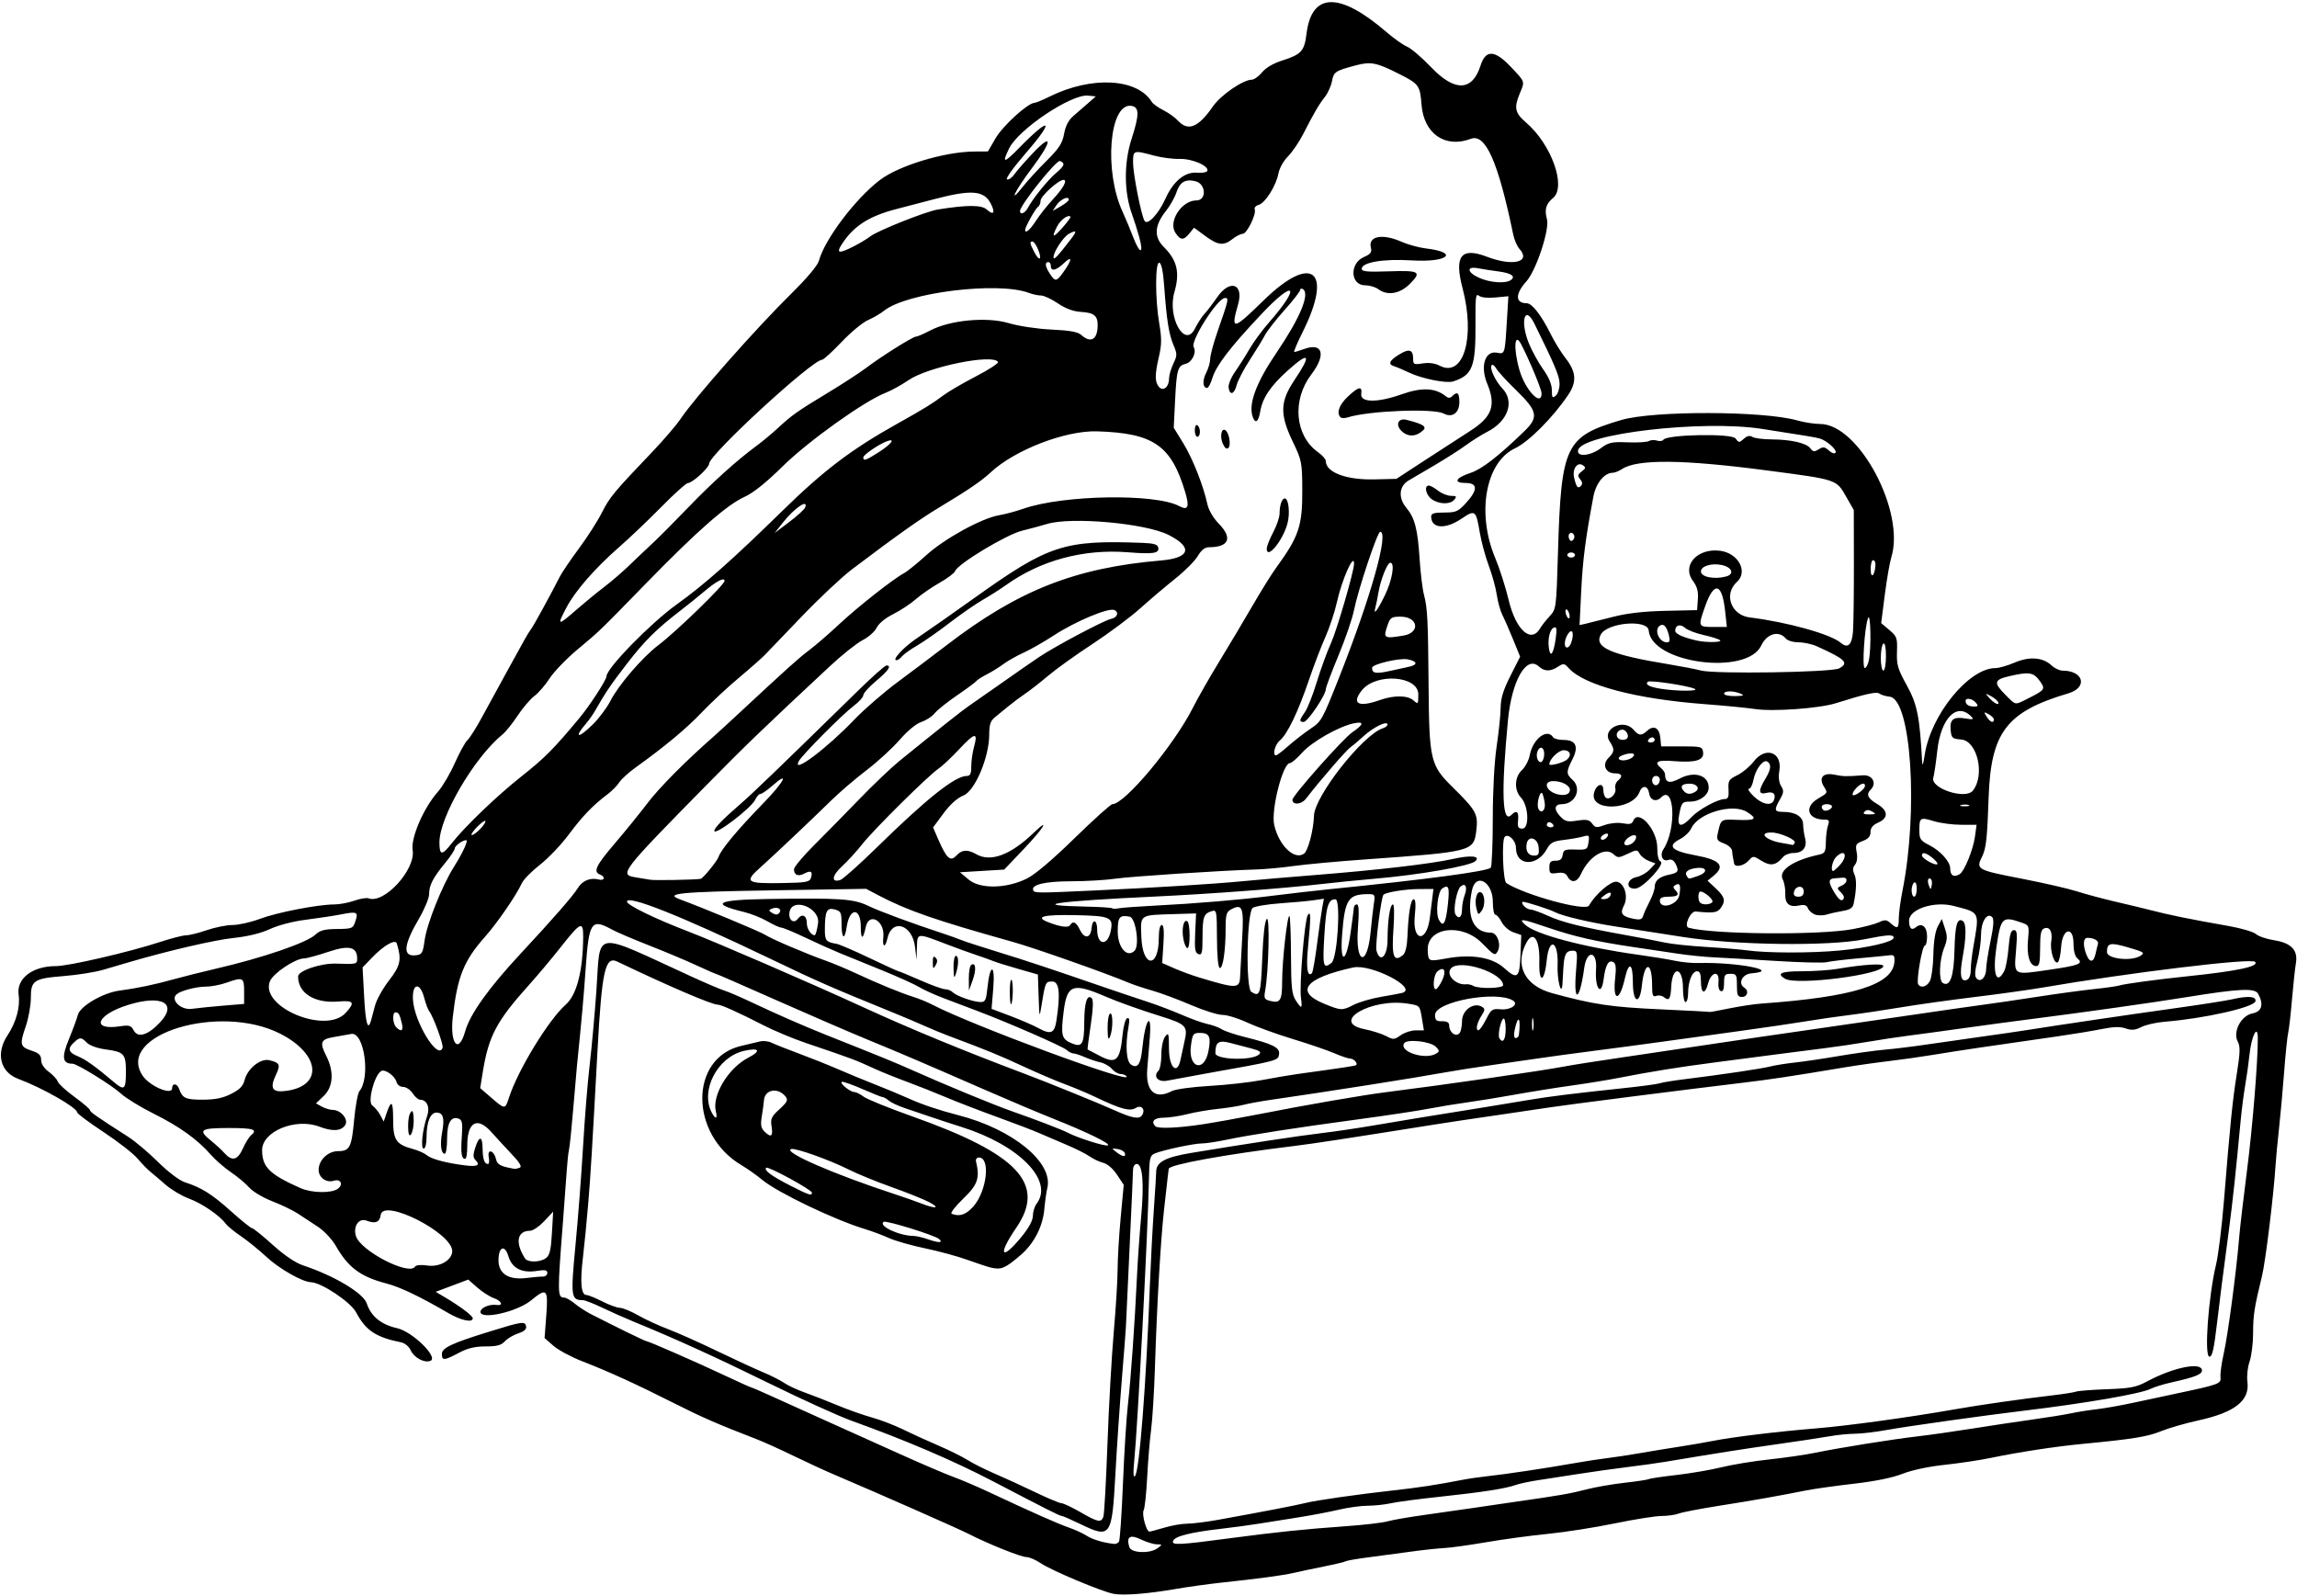 <?xml version="1.0" encoding="UTF-8" standalone="no"?>
<svg xmlns:rdf="http://www.w3.org/1999/02/22-rdf-syntax-ns#" xmlns="http://www.w3.org/2000/svg" height="582.19" viewBox="0 0 838.125 582.188" width="838.12" version="1.1" xmlns:cc="http://creativecommons.org/ns#" xmlns:dc="http://purl.org/dc/elements/1.1/">
<path d="m406.41 581.55c-4.032-0.67-22.733-8.511-26.653-11.175-1.823-1.238-4.178-2.252-5.234-2.252-1.99 0-13.979-4.808-21.178-8.494-3.713-1.901-33.007-14.821-48.734-21.494-3.395-1.441-10.145-4.551-15-6.911-4.855-2.361-10.936-5.107-13.514-6.102-14.256-5.507-19.919-7.973-30.057-13.094-13.787-6.964-23.939-11.601-33.539-15.319-4.04-1.565-8.797-4.12-10.572-5.677l-3.226-2.832 0.628-8.319c0.726-9.614 0.185-10.142-5.549-5.415-5.065 4.175-18.467 7.216-18.467 4.191 0-1.481 3.292-2.901 5.859-2.528 2.649 0.385 1.881-1.487-1.026-2.5-1.466-0.511-4.158-2.24-5.982-3.841l-3.316-2.911-5.94 2.233-5.94 2.233 3.25 1.922c5.651 3.342 10.281 6.825 10.281 7.733 0 1.709-4.282 0.796-8.906-1.898-10.408-6.064-17.61-9.506-22.617-10.81-9.411-2.451-13.933-5.808-18.416-13.669-1.355-2.376-4.244-5.476-6.487-6.959-2.224-1.471-5.539-3.654-7.367-4.851-1.828-1.197-6.047-3.229-9.375-4.516s-7.106-3.538-8.395-5.003-4.282-3.975-6.652-5.58c-2.369-1.604-5.683-4.483-7.363-6.397-4.904-5.6-11.395-10.26-20.789-14.94-4.829-2.41-10.257-5.74-12.062-7.41-3.245-2.99-15.961-10.85-17.562-10.85-3.748 0-4.104-2.302-1.38-8.921 1.482-3.601 2.958-7.602 3.281-8.892 0.799-3.192 9.176-8.083 15.193-8.869 6.374-0.833 12.882-2.198 20.156-4.227 3.352-0.935 10.102-2.627 15-3.76 17.131-3.962 33.157-9.448 36.343-12.441 1.673-1.571 3.35-2.007 7.886-2.052 5.461-0.054 5.808-0.194 6.645-2.693 1.186-3.541 0.717-3.785-5.098-2.646-2.747 0.538-8.54 1.418-12.874 1.956-4.654 0.578-10.027 1.967-13.125 3.394-3.381 1.557-8.11 2.716-13.302 3.261-6.945 0.729-24.062 4.703-38.35 8.904-2.32 0.682-6.539 1.921-9.375 2.752-2.836 0.832-9.249 1.845-14.251 2.251-10.993 0.894-11.999 1.569-11.999 8.045 0 2.692-0.853 7.374-1.896 10.405-2.264 6.579-2.053 7.388 2.299 8.824 2.601 0.86 3.351 1.61 3.351 3.35 0 1.403 1.049 3.019 2.803 4.315 1.542 1.14 3.016 2.743 3.276 3.563 0.26 0.82 3.007 3.335 6.103 5.59s5.63 4.425 5.63 4.823c0 0.669 2.489 2.404 14.043 9.79 2.42 1.547 7.275 5.648 10.789 9.114 3.728 3.677 7.794 6.756 9.763 7.393 6.153 1.988 9.893 4.336 16.863 10.587 3.795 3.403 7.256 6.188 7.69 6.188 0.434 0 3.82 2.729 7.524 6.065 4.333 3.902 8.311 6.589 11.157 7.534 11.33 3.763 21.952 10.114 23.173 13.856 1.538 4.713 5.24 7.729 11.089 9.039 5.608 1.255 15.242 10.722 12.127 11.917-2.234 0.857-5.959-1.153-7.206-3.888-0.619-1.359-2.121-2.59-3.502-2.869-9.184-1.857-12.901-4.336-16.385-10.924-2.007-3.796-12.64-10.894-16.501-11.016-3.117-0.098-11.576-4.911-16.192-9.214-2.696-2.512-6.886-5.91-9.313-7.55s-4.957-3.721-5.625-4.625c-2.223-3.009-8.658-7.395-13.401-9.135-2.578-0.946-6.409-3.224-8.514-5.064s-4.636-3.99-5.625-4.779c-0.989-0.789-3.064-2.933-4.611-4.765-1.547-1.832-7.137-6.187-12.422-9.678-5.285-3.491-9.609-6.713-9.609-7.159 0-1.729-12.744-8.985-21.439-12.207-6.639-2.46-8.324-9.306-3.926-15.946 3.132-4.729 4.67-10.357 4.027-14.738-0.873-5.92 5.019-10.47 13.571-10.47 4.686 0 26.786-5.12 38.119-8.832 4.062-1.33 8.32-2.418 9.463-2.418s4.53-0.844 7.527-1.875 7.232-1.875 9.41-1.875 6.647-1.008 9.931-2.239c6.29-2.36 21.25-5.26 27.11-5.26 1.907 0 5.215-0.617 7.351-1.371s4.477-1.143 5.201-0.865c5.648 2.167 17.222-10.457 16.088-17.547-0.724-4.53 3.994-15.454 9.204-21.31 1.682-1.891 4.46-6.602 6.173-10.469 1.713-3.867 3.807-7.665 4.655-8.44 0.847-0.775 3.243-4.572 5.324-8.438s6.066-11.151 8.855-16.188c2.789-5.038 5.754-10.412 6.588-11.942 0.834-1.53 1.937-3.315 2.45-3.966 0.867-1.099 7.15-12.562 10.411-18.996 0.784-1.547 3.926-6.188 6.982-10.312 3.056-4.125 6.833-10.024 8.394-13.109 2.87-5.673 4.375-7.489 18.286-22.052 4.25-4.45 8.973-9.96 10.495-12.246 4.988-7.488 27.533-33.002 40.087-45.365 5.902-5.812 9.853-10.491 10.325-12.227 2.136-7.856 13.179-22.504 22.183-29.426 6.906-5.309 23.662-10.381 34.523-10.449l4.971-0.031 2.812-4.854c2.587-4.465 11.696-12.764 14.113-12.857 0.543-0.021 3.075-1.069 5.625-2.33 15.297-7.56 31.98-6.662 37.266 2.007 0.414 0.68 2.313 2.032 4.219 3.004 1.906 0.973 4.269 2.657 5.251 3.743 3.701 4.093 7.499 2.569 12.801-5.138 2.832-4.116 10.998-9.736 14.173-9.754 0.865-0.005 2.553-1.212 3.75-2.682 1.356-1.665 4.122-3.288 7.334-4.303 6.984-2.208 8.121-3.451 8.888-9.717 1.866-15.24 12.03-15.462 29.224-0.638 2.657 2.291 6.032 4.673 7.5 5.294 1.468 0.621 5.417 4.005 8.777 7.521 8.614 9.015 15.009 8.788 18.01-0.639 1.876-5.891 5.187-5.73 11.105 0.54 5.237 5.549 5.096 5.125 3.214 9.628-2.189 5.238-1.775 7.149 2.303 10.64 9.231 7.902 14.775 23.415 9.833 27.516-2.602 2.16-3.195 4.225-2.223 7.747 1.025 3.712-3.957 18.765-7.505 22.675-4.14 4.563-4.108 7.973 0.075 7.973 1.974 0 5.296 4.255 8.784 11.25 1.414 2.836 3.806 6.724 5.315 8.64 4.028 5.115 4.313 8.769 1.06 13.589-5.587 8.278-14.384 17.101-19.432 19.49-10.711 5.067-14.042 23.67-7.167 40.022 1.585 3.769 3.785 10.65 4.89 15.291 2.626 11.031 8.238 16.025 11.538 10.268 0.531-0.927 2.063-2.874 3.403-4.328 2.427-2.631 2.44-2.73 3.064-23.51 1.17-38.933 2.677-42.073 23.092-48.099 11.68-3.447 51.812-3.36 64.155 0.139 2.543 0.721 6.34 1.313 8.438 1.316 14.096 0.018 31.139 32.014 25.927 48.674-0.577 1.844-1.643 7.993-2.37 13.665l-1.321 10.312 2.977 2.514c2.768 2.338 2.964 2.894 2.788 7.936-0.166 4.766 0.271 6.254 3.607 12.298 3.795 6.875 4.705 11.43 5.569 27.877 0.093 1.763 0.434 0.872 0.914-2.39 2.163-14.692 16.097-31.829 25.879-31.829 1.271 0 4.398-0.898 6.949-1.996 5.406-2.326 10.315-1.954 13.481 1.021 1.119 1.052 2.938 1.912 4.04 1.912 7.694 0 9.251 6.16 2.093 8.281-22.562 6.685-28.285 14.185-29.092 38.125-0.493 14.612-0.913 18.446-2.338 21.338-2.369 4.804-2.104 4.952 14.604 8.2 7.965 1.548 17.014 3.631 20.108 4.628 3.094 0.997 9.422 2.69 14.062 3.763 4.641 1.073 10.125 2.392 12.188 2.932 7.016 1.836 14.622 3.387 28.963 5.909 4.586 0.806 9.068 2.126 9.959 2.933 0.892 0.807 3.866 1.822 6.61 2.256 6.329 1 8.798 3.632 7.955 8.478-0.317 1.823-0.955 7.744-1.417 13.158-0.462 5.414-1.093 10.898-1.401 12.188-0.308 1.289-0.978 7.828-1.488 14.531-0.51 6.703-1.353 15.984-1.873 20.625-0.52 4.641-1.075 10.547-1.235 13.125-0.653 10.543-3.648 35.057-4.926 40.312-2.857 11.749-3.248 14.252-3.265 20.889-0.01 3.755-0.593 8.457-1.296 10.449-0.706 2-1.058 5.262-0.787 7.282 0.934 6.965-4.524 11.251-18.1 14.213-4.578 0.999-10.644 2.757-13.48 3.907-4.951 2.008-10.207 2.856-28.594 4.614-9.83 0.939-23.229 2.986-33.473 5.114-3.973 0.825-11.566 1.962-16.875 2.528-5.767 0.614-11.927 1.928-15.305 3.264-3.61 1.428-10.048 2.741-17.812 3.633-6.688 0.768-14.48 1.861-17.315 2.429-9.821 1.967-19.276 3.634-31.703 5.59-6.867 1.081-13.539 2.365-14.827 2.855-1.288 0.49-4.127 0.89-6.308 0.89s-9.853 1.216-17.048 2.702c-7.195 1.486-18.144 3.202-24.332 3.813-6.188 0.611-16.312 1.982-22.5 3.046-6.188 1.064-13.148 2.03-15.469 2.146-2.32 0.116-7.699 0.694-11.953 1.283-4.254 0.59-11.187 1.517-15.406 2.06-4.219 0.544-8.006 1.195-8.414 1.447-0.408 0.252-4.022 1.118-8.031 1.923-4.009 0.806-8.977 1.86-11.039 2.343-3.863 0.905-12.803 2.104-26.719 3.585-4.383 0.466-11.766 1.499-16.406 2.295-10.156 1.742-18.684 2.418-22.5 1.783zm15.993-16.678c1.771-1.339 1.762-1.377-0.335-1.406-1.185-0.016-3.796-0.823-5.802-1.792-3.976-1.921-5.393-0.963-4.189 2.832 0.695 2.191 7.59 2.436 10.326 0.366zm-14.091-2.416c0.333-0.539 0.98-10.137 1.437-21.328 0.457-11.191 1.274-24.145 1.815-28.786 1.042-8.938 2.51-29.747 3.306-46.875 0.264-5.672 0.94-15.283 1.503-21.358 1.135-12.247 0.55-19.423-1.582-19.423-0.768 0-1.358 0.909-1.369 2.109-0.011 1.16-0.586 14.133-1.278 28.828-0.692 14.695-1.289 27.562-1.328 28.594-0.039 1.031-0.694 9.469-1.457 18.75-0.763 9.281-1.836 25.049-2.384 35.039-1.26 22.939-1.643 23.465-13.069 17.93-3.193-1.547-6.116-2.815-6.494-2.817-0.728-0.005-5.313-2.316-25.063-12.632-14.36-7.5-31.915-15.016-51.562-22.074-4.641-1.667-18.141-7.795-30-13.617-19.623-9.634-34.409-16.364-49.688-22.618-3.094-1.266-8.208-3.54-11.365-5.053s-6.346-2.751-7.086-2.751c-4.31 0-4.468-1.2-2.656-20.156 0.937-9.797 2.181-26.039 2.764-36.094 0.584-10.055 1.662-23.344 2.396-29.531 0.734-6.188 1.842-18.422 2.463-27.188 1.59-22.459-2.048-21.919 34.578-5.14 5.414 2.48 10.898 4.815 12.188 5.188 1.289 0.373 6.141 2.478 10.781 4.676 8.409 3.984 18.708 8.478 26.719 11.659 19.788 7.859 24.791 9.905 30.938 12.655 11.841 5.298 30.096 12.822 36.541 15.061 8.061 2.8 18.358 6.759 20.411 7.848 3.428 1.818 13.308 4.945 14.437 4.568 1.401-0.467-7.446-4.804-19.827-9.72-4.898-1.945-16.078-6.667-24.844-10.493-23.709-10.349-29.733-12.926-43.125-18.446-6.703-2.763-21.781-9.282-33.507-14.487-11.726-5.205-21.497-9.464-21.713-9.464-0.216 0-3.49-1.432-7.274-3.183s-11.521-4.999-17.193-7.219c-5.672-2.22-11.696-4.795-13.388-5.723-7.614-4.178-8.444-2.953-9.648 14.246-0.764 10.903-1.355 17.517-3.189 35.629-0.183 1.805-0.802 8.949-1.376 15.876-0.574 6.927-1.252 13.466-1.508 14.531-0.255 1.065-0.624 4.468-0.82 7.561-0.196 3.094-0.819 11.531-1.385 18.75-2.043 26.073-2.019 27.656 0.405 27.656 0.679 0 2.427 0.985 3.884 2.188s4.127 2.942 5.931 3.863c9.922 5.064 19.82 9.886 20.291 9.886 0.776 0 18.266 7.665 28.831 12.634 4.958 2.332 9.193 4.241 9.41 4.241 0.217 0 3.484 1.408 7.26 3.129 3.776 1.721 12.772 5.784 19.99 9.03 7.219 3.245 19.453 8.752 27.188 12.237 7.734 3.485 16.406 7.189 19.27 8.233 2.864 1.043 8.771 3.569 13.125 5.613 15.281 7.174 24.831 11.41 28.996 12.864 2.312 0.807 5.265 2.165 6.562 3.019 2.043 1.344 6.29 2.595 10.038 2.957 0.614 0.059 1.389-0.333 1.722-0.872zm41.224-1.304c15.777-2.104 27.123-3.276 41.25-4.264 6.703-0.469 13.664-1.277 15.469-1.796 1.805-0.519 8.133-1.611 14.062-2.427 5.93-0.815 13.523-1.902 16.875-2.414 3.352-0.512 10.523-1.563 15.938-2.334 16.035-2.285 19.862-2.953 25.781-4.5 3.094-0.809 9.328-1.891 13.854-2.404 4.526-0.514 8.534-1.122 8.906-1.352 0.372-0.23 4.896-0.901 10.052-1.491 5.156-0.59 12.539-1.858 16.406-2.816 3.867-0.958 11.672-2.239 17.344-2.845 5.672-0.606 13.266-1.71 16.875-2.454 8.954-1.844 28.389-4.952 37.5-5.999 4.125-0.474 12.984-1.735 19.688-2.803 6.703-1.068 16.617-2.557 22.031-3.309 5.414-0.752 11.742-1.774 14.062-2.27 2.32-0.496 6.539-1.166 9.375-1.488 2.836-0.322 8.953-1.407 13.594-2.411 4.641-1.004 11.602-2.493 15.469-3.311 15.754-3.33 16.43-3.582 16.145-6.028-0.144-1.232 0.386-5.083 1.177-8.56 1.499-6.589 4.604-29.867 5.603-42.003 0.318-3.867 1.593-14.836 2.834-24.375 2.015-15.499 4.027-39.985 3.999-48.681-0.017-5.375-2.294-0.955-3.015 5.854-0.338 3.188-1.059 8.327-1.603 11.421-0.544 3.094-1.319 9.211-1.724 13.594-1.542 16.71-2.857 28.954-4.178 38.906-2.366 17.819-3.413 26.013-4.313 33.75-1.147 9.863-1.767 12.656-2.812 12.656-1.99 0-0.407-21.928 2.437-33.75 0.806-3.352 2.082-13.688 2.834-22.969 2.298-28.352 3.133-36.596 4.71-46.517 1.233-7.756 1.297-9.943 0.342-11.727-1.892-3.536 1.216-9.505 5.354-10.281 3.426-0.643 4.198-3.228 2.122-7.108-1.2-2.241-6.658-1.986-26.631 1.246-12.277 1.987-37.326 5.521-55.781 7.87-6.445 0.82-17.625 2.324-24.844 3.341-7.219 1.017-16.289 2.252-20.156 2.744-3.867 0.492-10.617 1.512-15 2.266-4.383 0.754-11.555 1.812-15.938 2.351-4.383 0.539-12.609 1.593-18.281 2.344-5.672 0.751-15.586 2.048-22.031 2.882-12.604 1.631-23.489 3.386-34.688 5.59-3.867 0.761-11.672 2.03-17.344 2.82-5.672 0.789-14.953 2.275-20.625 3.302-5.672 1.026-13.477 2.296-17.344 2.821-3.867 0.525-10.195 1.565-14.062 2.311-3.867 0.746-15.047 2.435-24.844 3.753-23.108 3.109-40.552 5.806-48.75 7.536-3.609 0.762-7.697 1.38-9.082 1.373-2.859-0.014-14.295 2.417-17.245 3.666-1.761 0.745-1.969 1.685-2.121 9.59-0.364 18.9-4.097 90.169-5.395 102.98-0.406 4.005-0.3 5.772 0.306 5.156 1.619-1.643 4.068-33.154 5.465-70.312 0.291-7.734 0.923-19.758 1.406-26.719 0.482-6.961 0.879-13.315 0.881-14.12 0.009-3.428 3.38-5.217 12.779-6.779 19.176-3.187 39.545-6.279 47.694-7.241 4.641-0.547 13.289-1.829 19.219-2.847 5.93-1.018 13.312-2.256 16.406-2.75 15.766-2.517 35.316-5.7 40.312-6.564 6.547-1.132 16.686-2.389 33.75-4.186 6.703-0.706 12.82-1.527 13.594-1.824 0.773-0.298 4.781-0.958 8.906-1.467 13.916-1.719 28.028-3.813 31.368-4.656 1.826-0.46 5.851-1.107 8.945-1.436 3.094-0.329 10.266-1.391 15.938-2.36 5.672-0.969 13.266-2.021 16.875-2.338 3.609-0.317 10.57-1.173 15.469-1.902 4.898-0.729 13.758-1.996 19.688-2.816 5.93-0.819 13.312-1.892 16.406-2.383 12.193-1.936 37.419-5.66 53.906-7.956 9.539-1.329 19.031-2.805 21.094-3.28 6.052-1.394 9.093-1.164 8.741 0.661-0.425 2.202-18.63 6.314-33.116 7.479-3.094 0.249-6.934 1.119-8.535 1.935-2.26 1.151-3.534 1.265-5.704 0.508-2.018-0.703-4.465-0.636-8.809 0.242-3.308 0.669-10.655 1.877-16.327 2.685-23.706 3.376-37.047 5.358-45 6.685-4.641 0.774-12.023 1.822-16.406 2.328-4.383 0.506-11.766 1.556-16.406 2.332-19.427 3.251-26.814 4.364-37.031 5.58-20.206 2.404-64.202 8.02-70.312 8.975-3.352 0.524-12.211 1.833-19.688 2.911-7.477 1.077-16.969 2.495-21.094 3.152-35.04 5.574-45.17 7.122-52.5 8.018-24.807 3.035-45.281 6.755-45.59 8.283-0.067 0.329-0.234 1.654-0.372 2.943-0.138 1.289-0.73 6.562-1.316 11.719-1.24 10.926-2.603 34.378-3.349 57.656-0.289 9.023-0.923 19.359-1.408 22.969-0.485 3.609-1.129 11.39-1.432 17.291-0.303 5.901-0.883 11.323-1.289 12.049-0.761 1.359 0.994 7.808 2.115 7.776 0.346-0.01 2.81-0.666 5.476-1.458 2.666-0.792 6.412-1.44 8.324-1.44 1.912 0 7.003-0.637 11.314-1.416 16.315-2.948 28.577-5.311 31.744-6.118 3.858-0.983 19.093-3.163 32.344-4.629 9.002-0.996 15.787-2.034 24.844-3.802 2.32-0.453 6.539-1.069 9.375-1.368 6.223-0.657 21.143-2.892 31.406-4.706 4.125-0.729 9.609-1.573 12.188-1.877 2.578-0.303 8.062-1.138 12.188-1.855 4.125-0.717 10.664-1.789 14.531-2.382 3.867-0.593 9.141-1.502 11.719-2.021 7.01-1.409 23.764-3.449 37.5-4.566 11.741-0.955 34.481-4.077 51.094-7.015 8.628-1.526 24.406-3.78 35.625-5.089 3.867-0.451 7.664-1.054 8.438-1.338 0.773-0.285 5.881-0.681 11.35-0.881 8.532-0.311 10.596-0.713 14.531-2.825 9.682-5.197 20.056-7.264 20.056-3.997 0 1.429-2.678 2.469-11.25 4.368-2.836 0.628-6.215 1.677-7.508 2.33-3.503 1.769-23.806 5.276-45.93 7.933-15.012 1.803-42.655 5.687-50.28 7.064-4.193 0.757-9.441 1.377-11.662 1.377-2.221 0-6.385 0.416-9.251 0.924-2.867 0.508-11.541 1.82-19.275 2.916-12.371 1.752-21.07 3.121-40.781 6.414-2.836 0.474-8.953 1.326-13.594 1.894-4.641 0.568-12.656 1.691-17.812 2.497-5.156 0.805-11.906 1.849-15 2.319-3.094 0.47-6.68 1.237-7.969 1.704-3.654 1.323-12.354 2.679-27.656 4.308-7.734 0.824-15.831 1.897-17.993 2.386-2.162 0.489-5.959 0.895-8.438 0.903-2.479 0.007-7.249 0.663-10.6 1.457-3.352 0.794-10.102 2.074-15 2.845-4.898 0.771-11.438 1.81-14.531 2.308-3.094 0.498-9.211 1.321-13.594 1.829-11.06 1.28-16.636 2.697-17.287 4.393-0.636 1.656 2.081 1.521 21.506-1.068zm-46.95-7.703c0.327-0.853 1-12.77 1.496-26.484 0.496-13.714 1.53-32.106 2.299-40.872 0.769-8.766 1.404-19.102 1.412-22.969 0.008-3.867 0.514-12.382 1.123-18.921l1.109-11.889-2.446-3.696c-1.462-2.21-3.485-3.957-5.031-4.345-1.422-0.357-3.666-1.416-4.987-2.354-1.321-0.938-5.143-2.852-8.495-4.253-3.352-1.401-7.781-3.3-9.844-4.22-2.062-0.92-9.023-3.583-15.469-5.92-6.445-2.336-14.883-5.593-18.75-7.237-3.867-1.644-10.195-4.154-14.062-5.576-3.867-1.422-9.141-3.549-11.719-4.724-7.607-3.47-7.603-3.469-25.312-9.486-4.641-1.577-11.602-4.494-15.469-6.482-8.902-4.577-15.31-7.458-16.584-7.458-2.154 0-18.17-6.872-36.624-15.714-4.433-2.124-5.631 3.283-7.224 32.589-1.997 36.751-2.499 45.032-3.349 55.312-0.533 6.445-1.428 15.599-1.989 20.341-1.064 8.992-0.624 13.406 1.335 13.413 0.635 0.002 3.229 1.057 5.766 2.344 2.537 1.287 5.438 2.34 6.448 2.34s3.997 1.233 6.638 2.739 7.544 3.771 10.895 5.032c3.352 1.261 11.367 4.835 17.812 7.942 6.445 3.107 14.039 6.613 16.875 7.791 2.836 1.178 6.3 2.927 7.698 3.888 1.398 0.961 4.773 2.534 7.5 3.495 2.727 0.962 8.033 3.037 11.79 4.611 3.758 1.574 9.453 3.592 12.656 4.485 3.203 0.892 8.312 2.851 11.354 4.352 3.041 1.502 8.789 4.125 12.774 5.83 3.984 1.705 8.879 4.127 10.877 5.382 1.998 1.255 6.375 3.452 9.726 4.882s9.938 4.45 14.636 6.71c4.698 2.261 9.128 4.123 9.844 4.139 0.716 0.016 3.833 1.487 6.927 3.269 6.369 3.67 7.522 3.906 8.363 1.715zm-41.175-90.981c-1.031-0.241-4.828-1.501-8.438-2.799-3.609-1.298-10.57-3.189-15.469-4.204-4.898-1.014-10.805-2.698-13.125-3.742-2.32-1.044-6.328-2.539-8.905-3.323-11.083-3.369-31.743-13.274-37.328-17.896-2.053-1.699-5.463-4.111-7.578-5.361-19.039-11.247-19.1-39.111-0.096-43.539 2.578-0.601 5.667-1.333 6.864-1.627 1.197-0.294 3.096-0.077 4.219 0.482 1.123 0.559 5.628 2.347 10.01 3.972 4.383 1.626 10.711 4.154 14.062 5.618 3.352 1.464 9.469 3.989 13.594 5.61 4.125 1.621 9.609 3.905 12.188 5.074 4.903 2.224 11.154 4.332 18.281 6.166 19.915 5.126 34.778 17.33 32.441 26.64-0.327 1.304-0.82 4.801-1.095 7.77-0.583 6.306-3.813 12.512-8.669 16.659-5.718 4.882-7.027 5.42-10.959 4.5zm11.43-11.334c2.597-3.186 4.039-5.882 4.039-7.553 0-1.429 0.619-3.417 1.376-4.418 6.37-8.421-6.456-21.437-27.626-28.036-2.836-0.884-7.688-2.47-10.781-3.526-3.094-1.055-7.523-2.558-9.844-3.34-2.32-0.782-4.885-1.991-5.699-2.686-0.814-0.695-1.798-1.264-2.187-1.264s-3.59-1.266-7.115-2.812-6.97-2.799-7.657-2.781c-1.579 0.04 2.728 3.719 4.353 3.719 0.647 0 2.182 0.763 3.412 1.695 1.23 0.932 9.197 4.165 17.705 7.184 38.775 13.76 48.965 24.668 37.987 40.664-6.924 10.088-5.462 12.352 2.037 3.154zm-30.242 0.903c-1.593-1.353-19.196-6.811-20.123-6.239-2.269 1.403 5.57 5.111 10.892 5.153 0.986 0.007 3.48 0.603 5.543 1.322 3.72 1.298 5.369 1.192 3.688-0.236zm12.582-11.869c4.917-5.6 6.297-17.825 2.012-17.825-0.775 0-1.255 0.631-1.068 1.406 1.467 6.106 0.642 8.508-4.684 13.625-2.89 2.777-4.782 5.244-4.205 5.482 2.843 1.17 5.282 0.345 7.945-2.689zm-16.17-1.551c-2.007-1.059-8.14-3.519-13.627-5.469-5.487-1.949-12.494-4.812-15.569-6.362-7.083-3.569-19.636-8.043-21.151-7.538-3.134 1.045 15.736 9.246 38.059 16.542 3.094 1.011 7.312 2.494 9.375 3.295 5.379 2.09 7.207 1.796 2.913-0.468zm-42.75-3.45c0-1.041-16.025-9.768-16.699-9.094-0.906 0.906 1.89 2.979 8.73 6.473 6.896 3.523 7.969 3.876 7.969 2.621zm-14.71-24.07c-0.469-2.888-0.128-3.647 2.866-6.39 2.859-2.619 3.213-3.348 2.231-4.597-2.73-3.472-7.587-2.648-7.894 1.339-0.091 1.179-0.453 3.861-0.804 5.96-0.492 2.937-0.276 4.179 0.935 5.391 2.42 2.42 3.249 1.89 2.666-1.703zm-20.348-5.579c-1.472-5.867 4.529-15.813 11.828-19.604 4.842-2.515 4.082-3.761-1.522-2.497-9.702 2.188-16.112 14.48-11.776 22.582 1.353 2.528 2.158 2.264 1.47-0.481zm-63.143 60.262c0.902 0.022 1.641-0.571 1.641-1.319 0-1.06-0.823-1.227-3.739-0.761-5.573 0.891-9.138-0.937-10.465-5.369-1.31-4.374-3.608-3.431-3.608 1.481 0 4.973 3.733 7.315 10.312 6.469 2.32-0.298 4.957-0.524 5.859-0.502zm-46.613-3.638c0.366-0.592 2.165-0.749 4.523-0.395 4.469 0.67 9.043-1.994 9.043-5.267 0-6.632-25.211-19.408-26.088-13.22-0.384 2.712-1.932 3.339-5.184 2.103-2.827-1.075-4.985 2.104-3.852 5.674 1.72 5.418 19.434 14.543 21.559 11.105zm47.752-3.097c1.37-1.002 1.827-2.908 2.187-9.113l0.454-7.847-3.29 3.488c-1.81 1.919-4.109 3.488-5.109 3.488-4.768 0-5.573 4.315-1.881 10.078 0.994 1.551 5.464 1.496 7.639-0.095zm-75.94-25.3c2.108-1.542 1.058-3.726-1.414-2.941-2.748 0.872-5.582-1.143-5.582-3.971 0-3.534 3.413-6.824 7.08-6.824 4.267 0 4.951-1.34 5.888-11.53 0.458-4.981 1.325-9.649 1.926-10.374 4.122-4.967 1.707-21.741-3.003-20.853-1.641 0.309-4.603 0.835-6.581 1.169-4.524 0.763-4.994 2.006-2.563 6.772 2.946 5.775 2.61 11.323-0.889 14.676l-2.83 2.711 2.127 1.181c1.17 0.65 3.011 1.196 4.091 1.214 2.921 0.049 5.716 3.48 4.463 5.479-1.413 2.255-4.613 2.465-9.446 0.619-8.652-3.304-20.887 1.713-20.887 8.566 0 6.181 2.726 8.871 14.062 13.877 4.066 1.796 11.249 1.916 13.558 0.228zm66.352-7.678c0.941-0.361 0.099-1.789-2.97-5.035-2.356-2.492-5.642-6.062-7.303-7.933-5.228-5.892-8.912-3.751-8.843 5.14 0.019 2.52-0.327 4.582-0.77 4.582-1.342 0-1.646-2.06-1.211-8.201 0.337-4.761 0.134-5.965-1.086-6.433-2.817-1.081-4.29 1.408-4.29 7.249 0 3.031-0.373 5.51-0.828 5.51-1.396 0-1.811-3.383-0.968-7.893 0.953-5.099 0.366-7.107-2.077-7.107-2.241 0-3.627 3.427-3.627 8.967 0 2.429-0.434 4.158-1.044 4.158-1.19 0-0.443-6.99 1.27-11.891 1.107-3.167-0.091-5.921-2.577-5.921-0.651 0-1.875-1.055-2.719-2.344-0.845-1.289-2.409-2.344-3.477-2.344-1.137 0-2.139-0.758-2.42-1.831-0.578-2.21-4.279-4.813-5.611-3.946-2.533 1.647-5.015 11.275-3.232 12.54 0.935 0.664 2.258 2.257 2.94 3.542l1.24 2.335 1.018-2.971c1.768-5.158 2.424-4.557 2.424 2.218 0 7.499 1.063 9.096 7.155 10.752 1.995 0.542 4.259 1.537 5.033 2.212 1.649 1.438 6.927 2.872 13.828 3.757 4.827 0.619 5.972 0.006 3.883-2.083-0.76-0.76-0.74-1.942 0.073-4.406 1.464-4.435 2.607-4.274 2.672 0.377 0.053 3.871 0.669 5.631 1.97 5.631 0.414 0 0.54-1.11 0.281-2.466-0.617-3.225 1.852-2.605 2.622 0.659 0.488 2.069 1.618 2.671 6.704 3.571 0.345 0.061 1.218-0.116 1.94-0.393zm-40.643-13.737c-0.175-3.512 0.213-5.855 1.127-6.805 0.522-0.543 0.856 0.809 0.856 3.46 0 4.378-1.782 7.383-1.983 3.345zm-60.358 6.736c0.931-2.066 2.261-4.226 2.955-4.802 2.604-2.162 1.005-2.692-8.114-2.692-10.414 0-11.353 0.69-6.381 4.688 1.603 1.289 3.771 3.293 4.817 4.453 2.811 3.118 4.793 2.632 6.722-1.646zm321.8 1.646c-0.212-0.645-1.408-1.31-2.656-1.48-2.224-0.302-2.232-0.278-0.395 1.142 2.288 1.769 3.57 1.911 3.052 0.338zm28.35-10.49c4.383-0.668 13.453-2.295 20.156-3.615 17.489-3.444 38.18-7.028 46.875-8.12 21.068-2.645 57.453-7.883 64.688-9.313 2.578-0.51 12.281-2.035 21.562-3.39 9.281-1.355 23.625-3.486 31.875-4.735 8.25-1.249 23.859-3.533 34.688-5.076 10.828-1.542 28.335-4.081 38.905-5.64 10.57-1.56 22.382-3.252 26.25-3.761 3.868-0.509 12.728-1.809 19.689-2.889 6.961-1.08 16.176-2.335 20.479-2.789 4.302-0.454 8.532-1.051 9.399-1.327 1.935-0.614 13.652-2.198 24.966-3.375 18.225-1.895 26.186-3.603 24.528-5.262-1.442-1.442-46.02 3.968-77.965 9.463-4.641 0.798-15.609 2.322-24.375 3.386-8.766 1.064-21 2.779-27.188 3.812-6.188 1.032-14.625 2.287-18.75 2.788-4.125 0.501-11.086 1.509-15.469 2.239-4.383 0.73-15.773 2.399-25.312 3.708-9.539 1.309-22.195 3.054-28.125 3.879-5.93 0.824-16.898 2.286-24.375 3.248-7.477 0.962-16.547 2.195-20.156 2.74-3.609 0.545-11.203 1.637-16.875 2.426-5.672 0.789-13.477 2.014-17.344 2.722-10.671 1.954-42.995 7.04-63.281 9.957-3.609 0.519-8.039 1.33-9.844 1.802s-6.023 1.142-9.375 1.489c-3.352 0.347-8.397 1.213-11.213 1.926-2.815 0.712-6.718 1.295-8.672 1.295-3.347 0-4.656 1.397-2.928 3.125 0.947 0.947 8.296 0.642 17.188-0.713zm-22.004-3.394c1.277-2.067-0.307-3.839-2.312-2.587-2.16 1.349-5.414 0.479-14.59-3.902-3.094-1.477-8.156-3.611-11.25-4.742s-10.055-4.107-15.469-6.614c-8.856-4.1-12.724-5.68-27.188-11.107-2.32-0.871-6.117-2.441-8.438-3.489s-7.488-3.238-11.484-4.866c-23.66-9.639-27.214-11.199-45.703-20.063-31.846-15.267-51.562-23.102-51.562-20.491 0 1.26 10.293 6.269 22.5 10.949 10.052 3.854 44.676 18.844 63.75 27.598 17.234 7.91 36.873 16.004 59.062 24.343 8.104 3.046 26.84 10.653 32.344 13.133 6.784 3.057 9.309 3.506 10.34 1.838zm-231.06-6.283c3.295-10.165 14.442-28.434 20.761-34.027 3.994-3.535 6.246-12.292 6.337-24.645 0.044-5.977-0.918-5.545-8.161 3.659-3.218 4.089-8.508 10.388-11.755 13.997-11.639 12.936-14.614 18.547-16.7 31.498l-0.964 5.988 4.042 3.495c5.007 4.329 5.05 4.33 6.442 0.035zm-101.37-1.42c3.136-1.581 4.354-2.833 4.928-5.069 1.081-4.205 5.799-7.981 9.025-7.222 3.803 0.895 4.153 1.656 2.424 5.281-2.433 5.103-1.341 6.672 4.078 5.86 13.332-1.999 11.864-13.564-2.649-20.876-22.102-11.135-59.906 0.399-50.143 15.298 2.556 3.901 10.828 7.437 10.828 4.628 0-1.939 1.804-1.772 2.519 0.234 1.231 3.452 2.384 3.984 8.612 3.975 4.556-0.007 7.325-0.57 10.379-2.109zm343.23-1.017c1.34-0.699 7.366-1.53 13.682-1.887 6.208-0.351 14.834-1.313 19.168-2.137 4.334-0.825 10.201-1.82 13.037-2.213 18.07-2.5 21.085-2.962 21.4-3.277 0.663-0.663-0.887-2.35-2.159-2.35-0.7 0-3.312-0.879-5.804-1.953-2.492-1.074-9.336-3.414-15.208-5.199-5.873-1.785-13.343-4.493-16.602-6.016-3.258-1.523-7.313-2.771-9.01-2.772-1.697-0.001-6.883-1.634-11.523-3.628-4.641-1.994-10.969-4.35-14.062-5.236-3.094-0.885-6.891-2.143-8.438-2.794-8.557-3.604-34.544-12.762-42.656-15.032-28.177-7.884-38.406-11.435-48.941-16.99l-4.41-2.325-34.496 0.556c-33.39 0.538-39.301 1.115-33.477 3.265 8.925 3.295 29.321 11.79 31.193 12.992 2.422 1.554 14.746 6.812 22.163 9.453 2.578 0.918 7.43 2.948 10.781 4.511 8.131 3.791 16.506 7.23 21.094 8.663 2.062 0.644 5.227 1.943 7.031 2.887 14.068 7.358 72.507 28.973 70.781 26.18-0.319-0.516-1.304-0.938-2.191-0.938-0.886 0-2.324-0.832-3.195-1.849-0.871-1.017-2.758-2.098-4.193-2.401-1.435-0.303-3.995-1.159-5.688-1.901-1.693-0.742-3.558-1.349-4.145-1.349-0.586 0-1.732-0.587-2.546-1.305-1.516-1.336-20.939-9.817-32.518-14.2-3.554-1.345-9.146-3.464-12.426-4.708-3.28-1.245-7.288-3.071-8.906-4.059-1.619-0.988-7.795-3.769-13.724-6.18-5.93-2.411-12.891-5.247-15.469-6.303-2.578-1.056-8.127-3.554-12.33-5.551-4.204-1.998-8.136-3.632-8.739-3.632-0.603 0-2.859-1.027-5.013-2.282s-6.026-2.792-8.604-3.416c-12.441-3.011-9.912-4.432 8.399-4.719 26.736-0.42 31.626-0.091 36.968 2.487 4.228 2.039 16.154 6.442 27.758 10.248 2.062 0.676 4.805 1.664 6.094 2.194 1.289 0.53 7.406 2.52 13.594 4.422 10.289 3.162 18.42 5.864 39.375 13.081 4.125 1.421 10.664 3.616 14.531 4.879 3.867 1.263 9.773 3.495 13.125 4.962 3.352 1.466 7.564 2.97 9.361 3.342 1.797 0.371 4.117 1.226 5.156 1.899s4.842 1.956 8.451 2.849c10.191 2.524 12.828 3.841 12.482 6.231-0.349 2.414-0.026 2.329-27.013 7.141-5.93 1.058-12.146 2.202-13.814 2.542-3.311 0.677-5.262-1.534-3.186-3.609 0.584-0.584 1.062-3.217 1.062-5.852 0-2.76 0.583-5.561 1.376-6.609 1.255-1.659 1.379-1.26 1.406 4.508 0.033 6.966 3.094 9.67 4.246 3.75 0.276-1.418 0.928-4.42 1.449-6.67 1.251-5.401 0.531-6.139-8.822-9.05-7.134-2.221-15.493-5.203-19.812-7.069-12.123-5.237-14.234-4.525-15.469 5.217-1.127 8.892-0.797 10.218 2.931 11.762 3.839 1.59 4.533 0.373 4.57-8.018 0.03-6.871 1.074-10.082 2.738-8.418 0.629 0.629 0.5 3.872-0.39 9.798-0.732 4.871-1.243 8.874-1.136 8.895 0.107 0.021 1.966 0.988 4.13 2.148 6.288 3.37 7.693 2.126 8.648-7.659 0.298-3.053 1.047-5.717 1.665-5.921 0.814-0.269 0.944 0.614 0.472 3.206-1.212 6.662-0.796 12.645 0.957 13.759 2.387 1.517 3.511-0.139 4.095-6.035 1.052-10.617 3.547-13.998 2.713-3.678-0.25 3.094-0.659 8.162-0.91 11.263-0.659 8.151 2.816 11.299 8.944 8.101zm-23.42-22.82c-0.036-2.677 0.356-5.127 0.872-5.446 1.149-0.71 1.149 5.763 0 8.438-0.593 1.381-0.823 0.592-0.872-2.991zm-358.19 15.71c0-6.472-0.678-7.212-7.428-8.107-2.907-0.386-5.772-1.402-6.773-2.404-2.126-2.126-2.545-2.143-4.709-0.184-2.491 2.255-2.117 3.683 1.332 5.081 2.881 1.167 6.517 3.769 13.217 9.455 3.806 3.23 4.361 2.741 4.361-3.841zm394.97-7.403c1.036-5.271 0.394-6.719-2.975-6.719-2.59 0-2.792 0.276-3.393 4.644-1.115 8.104 4.804 10.032 6.368 2.075zm18.543 1.082c0.835-0.835 0.176-1.335-2.771-2.104-2.126-0.555-5.612-1.466-7.747-2.024-4.309-1.126-5.453-0.356-5.479 3.692-0.016 2.474 13.588 2.845 15.997 0.437zm64.614-0.282c1.235-0.781 1.215-1.08-0.164-2.46-2.01-2.011-10.545-2.943-11.582-1.265-1.912 3.094 7.848 6.19 11.746 3.725zm-362.58-2.123c0.381-1.143-3.44-11.52-4.921-13.366-0.414-0.516-1.239-2.757-1.834-4.981-1.514-5.663-4.343-5.213-4.072 0.648 0.378 8.193 9.193 22.603 10.828 17.699zm8.23-5.956c1.763-6.295 8.595-15.867 20.276-28.404 11.446-12.285 19.267-21.243 20.786-23.81 1.641-2.771 4.601-4.006 7.677-3.201 2.155 0.564 2.548-1.008 0.454-1.812-2.575-0.988-1.463-3.324 5.391-11.322 3.738-4.362 9.124-11 11.969-14.751 4.308-5.68 13.842-15.279 24.258-24.423 1.175-1.031 5.369-4.882 9.322-8.557 17.848-16.596 21.509-19.883 25.467-22.865 2.32-1.748 7.183-5.955 10.807-9.349 6.721-6.296 19.809-16.61 23.69-18.669 1.184-0.628 4.858-3.594 8.165-6.591 6.694-6.066 20.246-13.504 26.542-14.567 2.226-0.376 6.234-1.449 8.906-2.385 14.416-5.051 48.11-5.623 56.813-0.966 3.216 1.721 3.83 0.389 2.26-4.901-5.115-17.24-11.563-21.721-32.183-22.363-11.589-0.361-30.111 6.789-38.893 15.013-3.291 3.082-8.327 6.511-18.763 12.775-6.968 4.183-15.666 10.355-31.875 22.618-3.609 2.731-11.738 10.357-18.064 16.948-6.326 6.59-12.443 12.963-13.594 14.16-1.151 1.198-5.467 5.005-9.592 8.46s-10.242 9.161-13.594 12.68c-5.633 5.914-13.372 12.347-24.21 20.126-2.399 1.722-5.009 4.117-5.799 5.322-0.791 1.205-2.694 3.137-4.23 4.293-5.382 4.05-9.13 7.939-14.16 14.692-2.79 3.746-7.54 8.727-10.554 11.068-3.014 2.341-5.995 5.393-6.624 6.782-1.921 4.246-8.934 14.451-13.331 19.401-7.812 8.794-10.119 14.508-11.819 29.274-1.145 9.944 2.126 13.811 4.502 5.323zm346.84-0.379h2.985l-0.659-3.984c-0.859-5.193-0.728-5.047-5.159-5.755-13.414-2.145-28.593 6.732-15.904 9.302 2.833 0.574 6.41 1.709 7.949 2.522 2.603 1.377 2.973 1.355 5.301-0.302 1.377-0.98 3.846-1.782 5.487-1.782zm32.82-0.524c0-2.351-0.367-4.047-0.816-3.769-1.043 0.645-2.153 6.093-1.468 7.202 1.262 2.042 2.284 0.505 2.284-3.433zm4.834 2.165c0.788-6.306-0.311-7.654-1.528-1.875-0.411 1.952-0.278 3.047 0.37 3.047 0.557 0 1.078-0.527 1.158-1.172zm-495.83-4.55c6.538-6.964 0.661-10.187-11.627-6.377-11.536 3.576-13.794 9.426-3.015 7.809 3.4-0.51 4.067-0.315 5.019 1.463 1.557 2.909 5.203 1.812 9.623-2.895zm474.5 3.299c0.313-0.816 0.569-2.503 0.569-3.75 0-4.04 4.344-7.097 7.364-5.183 1.058 0.67 1.031 1.179-0.16 3.033-1.724 2.684-2.339 5.348-1.266 5.486 0.43 0.055 1.696-1.71 2.812-3.923 1.886-3.736 2.27-4.003 5.386-3.734 3.689 0.318 6.679-1.825 4.46-3.197-6.055-3.743-28.44 0.396-28.44 5.258 0 1.933 0.445 2.33 2.578 2.3 1.747-0.025 2.578 0.444 2.578 1.453 0 3.042 3.154 4.77 4.118 2.257zm-147.39-4.154c1.472-9.774 1-14.05-1.553-14.05-2.477 0-2.541 0.143-3.951 8.906-0.723 4.492-0.766 4.351-1.023-3.389l-0.269-8.077-7.231-2.065c-3.977-1.136-8.075-2.42-9.106-2.853-1.031-0.433-3.773-1.415-6.094-2.181-2.32-0.766-7.172-2.524-10.781-3.907-11.031-4.225-10.758-4.251-10.929 1.034l-0.147 4.562-0.556-4.688c-0.975-8.222-8.457-10.484-10.073-3.047-0.78 3.589-1.898 3.236-1.483-0.469 0.667-5.943-5.221-9.343-6.411-3.702-1.002 4.749-1.808 4.717-1.808-0.07 0-7.123-4.063-7.173-5.13-0.062-0.785 5.237-1.902 4.458-1.902-1.327 0-3.851-0.256-4.359-2.496-4.968-2.885-0.785-3.564 0.606-3.585 7.348-0.013 4.009 0.431 4.555 4.206 5.182 1.031 0.171 6.446 2.496 12.034 5.167 5.587 2.671 10.371 4.856 10.629 4.856 0.259 0 3.829 1.477 7.934 3.281 4.105 1.805 8.202 3.281 9.105 3.281 0.903 0 2.135 0.493 2.737 1.095 1.385 1.385 7.562 3.56 10.165 3.579 1.717 0.012 2.05-0.685 2.524-5.276 0.921-8.921 2.862-8.737 2.12 0.2l-0.628 7.567 6.847 2.582c3.766 1.42 8.323 3.39 10.128 4.378 4.702 2.574 5.988 2.022 6.727-2.886zm-17.04-10.3c0-2.75 0.28-4.72 0.623-4.378 0.701 0.701 0.572 8.182-0.153 8.908-0.258 0.258-0.469-1.781-0.469-4.531zm-14.959-4.867c-0.023-2.419 0.384-4.66 0.903-4.981 1.651-1.021 1.894 1.752 0.493 5.629l-1.355 3.75-0.041-4.398zm-5.573-3.805c-0.051-2.449 0.328-4.453 0.844-4.453 1.085 0 1.085 3.175 0 6.562-0.612 1.91-0.768 1.52-0.844-2.109zm-7.565-2.062c-0.021-2.017 0.252-2.486 1.006-1.731 0.742 0.742 0.75 1.525 0.029 2.766-0.882 1.518-1.01 1.39-1.035-1.035zm219.07 20.823c-0.224-1.166-0.416-0.433-0.427 1.63s0.173 3.017 0.408 2.12c0.235-0.896 0.243-2.584 0.019-3.75zm-412.81 1.395c-0.782-3.27-1.192-3.984-2.287-3.984-1.271 0-1.087 4.107 0.243 5.438 1.866 1.866 2.697 1.276 2.045-1.453zm-11.257-0.938c0.262-0.902 0.927-3.388 1.478-5.524 0.551-2.136 2.865-6.282 5.141-9.213 4.146-5.339 4.615-7.579 2.811-13.421-0.537-1.739-4.682 0.607-9.03 5.112l-3.468 3.593 0.561 10.547c0.523 9.825 1.367 12.827 2.505 8.906zm-9.294-2.803c3.597-3.879 3.09-4.676-2.67-4.198-8.616 0.715-14.636-3.041-14.636-9.131 0-2.094 8.313-4.901 13.913-4.697 7.336 0.267 7.65 0.195 7.65-1.76 0-4.393-2.937-5.092-10.59-2.523-3.897 1.308-7.854 2.382-8.794 2.387-3.189 0.016-11.224 5.37-12.431 8.283-3.873 9.351 20.237 19.534 27.558 11.639zm504.88-1.681c3.867-0.789 9.141-1.585 11.719-1.769 33.599-2.392 47.975-6.9 48.562-15.228 0.153-2.171-0.157-2.612-1.687-2.4-1.031 0.143-6.105 0.639-11.275 1.101-5.17 0.463-10.443 1.101-11.719 1.417-1.276 0.317-9.702 0.112-18.725-0.455-9.023-0.567-19.148-1.154-22.5-1.306-3.352-0.151-9.258-0.752-13.125-1.334-3.867-0.583-11.25-1.683-16.406-2.445-13.432-1.985-21.331-3.786-30.879-7.04-9.744-3.321-10.989-3.486-8.47-1.119 3.798 3.568 21.195 8.204 41.224 10.985 5.156 0.716 11.273 1.716 13.594 2.223 2.32 0.506 6.117 0.868 8.438 0.804 14.038-0.388 30.553 2.817 19.381 3.761-3.462 0.293-5.082 3.742-2.506 5.334 1.65 1.02 1.003 3.281-0.938 3.281-1.597 0-1.875-0.625-1.875-4.219 0-3.875-0.191-4.219-2.344-4.219-2.064 0-2.344 0.401-2.344 3.359 0 2.279-0.377 3.229-1.172 2.954-0.706-0.244-1.05-1.614-0.866-3.442 0.421-4.181-2.675-3.654-3.789 0.646-1.094 4.223-2.611 3.814-2.611-0.705 0-2.735-0.387-3.75-1.429-3.75-1.753 0-3.258 3.71-3.258 8.03 0 1.771-0.422 3.22-0.938 3.22-0.516 0-0.938-2.295-0.938-5.101 0-7.864-3.9-8.315-4.279-0.495-0.216 4.457-0.811 5.332-2.61 3.838-0.721-0.598-1.996-0.824-2.835-0.502-1.278 0.491-1.527-0.151-1.539-3.968-0.028-8.821-2.802-8.721-3.719 0.134-0.763 7.364-3.298 6.479-3.298-1.151 0-7.039-1.482-7.732-2.921-1.364-1.978 8.756-4.532 8.459-3.502-0.406 0.38-3.271 0.197-5.019-0.576-5.496-1.821-1.125-2.981 0.837-3.672 6.211-0.841 6.539-3.247 3.293-2.76-3.723 0.468-6.729-3.387-7.132-4.304-0.449-1.695 12.346-4.002 13.187-2.993 1.09 0.576-6.907 0.499-7.368-1.227-7.368-2.489 0-3.147 1.332-3.433 6.95-0.134 2.623-0.277 5.11-0.319 5.527-0.426 4.286-1.964-1.998-1.754-7.166 0.361-8.894-3.099-10.48-3.97-1.819-0.835 8.307-2.933 8.62-2.697 0.402 0.228-7.943-2.218-11.492-4.71-6.835-4.405 8.232-0.6 15.724 9.366 18.439 15.289 4.165 21.482 5.086 39.789 5.914 9.794 0.443 17.807 0.869 17.807 0.946 0 0.077 3.164-0.506 7.031-1.295zm20.391-10.825c-3.302-1.923-1.471-2.737 6.156-2.737 4.288 0 10.089-0.389 12.891-0.865 9.74-1.654 16.813-2.09 16.813-1.036 0 3.094-31.513 7.17-35.859 4.639zm-569.84 9.812 7.575-0.632v-4.553c0-5.144-0.382-5.327-6.562-3.147-2.194 0.77-5.559 1.4-7.48 1.4-3.452 0-9.165 1.506-10.614 2.798-2.328 2.076 1.618 5.84 5.557 5.3 2.171-0.298 7.356-0.825 11.522-1.173zm412.48-0.315c1.97-1.005 6.489-2.317 10.041-2.916 3.552-0.598 6.983-1.238 7.624-1.422 5.967-1.709-11.427-10.696-17.935-9.267-17.498 3.844-21.446 8.763-10.6 13.207 6.25 2.561 6.602 2.573 10.87 0.396zm-19.298-2.625c-0.615-4.678 1.312-28.068 2.478-30.066 1.161-1.989 1.178 0.8 0.074 12.019-0.713 7.25-0.155 10.745 1.458 9.132 0.323-0.323 1.172-5.146 1.886-10.719 0.715-5.572 1.567-11.549 1.894-13.282l0.595-3.15-3.637 0.533c-2 0.293-7.518 0.805-12.261 1.136-4.743 0.332-9.283 1.087-10.088 1.679-2.149 1.579-2.608 29.295-0.507 30.626 3.148 1.994 3.468 1.007 3.995-12.309 0.338-8.539 0.927-13.607 1.662-14.297 1.156-1.085 0.675 19.148-0.625 26.31-0.48 2.643-0.258 3.076 1.845 3.604 3.721 0.934 4.372-0.136 4.372-7.187 0-7.447 1.921-24.532 2.673-23.779 0.273 0.273 0.521 6.728 0.552 14.344 0.047 11.614 0.324 14.257 1.718 16.384 2.194 3.348 2.466 3.208 1.916-0.979zm51.529-6.293c1.659-3.479 0.713-5.294-1.71-3.283-1.43 1.187-1.922 6.528-0.601 6.528 0.42 0 1.46-1.461 2.312-3.246zm22.234 1.78c0.013-4.484-15.54-9.617-18.914-6.243-2.256 2.256 1.633 6.374 5.564 5.892 0.648-0.079 1.785 0.195 2.526 0.61 2.001 1.12 10.82 0.909 10.823-0.259zm-95.95-3.23c0.075-1.805 0.409-8.034 0.742-13.843 0.654-11.41 0.11-12.818-4.087-10.572-1.657 0.887-1.948 1.928-1.948 6.973 0 8.096-1.002 14.764-2.161 14.378-0.574-0.191-0.976-4.531-1-10.817-0.04-10.13-0.108-10.476-1.956-9.9-2.879 0.897-3.291 2.075-3.306 9.455-0.012 5.807-0.227 6.686-1.51 6.193-1.23-0.472-1.438-1.842-1.172-7.705l0.324-7.131-7.969 0.248c-12.903 0.402-12.312-0.015-11.992 8.451 0.418 11.079 6.321 11.489 6.353 0.441 0.008-3.029 0.422-4.922 1.075-4.922 0.734 0 0.924 2.138 0.615 6.94l-0.445 6.94 4.306 1.898c2.369 1.044 6.416 2.537 8.994 3.319 13.989 4.239 14.947 4.217 15.136-0.346zm-20.707-13.635c-0.697-3.715 0.089-7.302 1.42-6.48 1.113 0.688 1.147 9.802 0.037 9.802-0.458 0-1.114-1.495-1.456-3.322zm272.39 15.326c0.606-1.133 1.172-5.457 1.258-9.609 0.098-4.777 0.693-8.556 1.618-10.287l1.463-2.737 1.148 3.48c0.959 2.906 0.902 4.095-0.344 7.209-1.711 4.277-1.984 11.714-0.465 12.653 2.643 1.634 4.06-2.305 4.288-11.921 0.221-9.3 0.977-11.96 3.04-10.685 1.319 0.815 1.296 5.834-0.06 13.193-1.194 6.478-0.706 9.155 1.513 8.304 0.883-0.339 1.442-1.72 1.442-3.562 0-1.655 0.398-5.301 0.885-8.103 2.343-13.485 2.669-12.785-7.125-15.323-7.137-1.849-16.26 1.165-16.26 5.373 0 2.826 0.907 3.704 2.48 2.399 2.159-1.792 4.083-0.206 4.083 3.365 0 1.821-0.36 3.311-0.8 3.311-0.975 0-3.206 12.889-2.445 14.122 0.956 1.546 3.144 0.942 4.281-1.181zm20.522-4.384c-0.003-1.355 0.717-5.942 1.598-10.194 1.137-5.484 1.311-8.021 0.6-8.732-1.855-1.855-4.069 1.672-4.069 6.481 0 2.429-0.598 6.722-1.329 9.54-0.937 3.613-1.039 5.473-0.344 6.31 1.428 1.721 3.549-0.317 3.544-3.405zm-169.91-5.151 0.284-7.233-2.87-1.001c-1.582-0.551-3.5-2.218-4.272-3.711-0.771-1.491-1.813-2.711-2.315-2.711-0.502 0-0.913-2.079-0.913-4.62 0-7.407-6.21-10.901-7.617-4.286-2.069 9.728 0.498 15.452 6.938 15.465 2.259 0.005 3.808 4.224 2.47 6.725-0.968 1.808-1.276 1.654-5.709-2.874-7.391-7.548-20.246-5.854-19.841 2.614 0.196 4.098 0.243 4.118 6.806 2.927 9.156-1.66 16.672-0.424 21.004 3.455 4.915 4.401 5.702 3.781 6.038-4.751zm-16.08-16.931c-0.766-3.054 0.109-6.404 1.548-5.925 1.565 0.522 1.801 4.799 0.372 6.754-1.202 1.643-1.311 1.596-1.92-0.829zm192.58 22.853c0.566-1.058 1.275-4.854 1.575-8.438 0.413-4.92 0.89-6.515 1.951-6.515 1.182 0 1.307 1.178 0.785 7.434-0.767 9.198-1.149 8.97 11.835 7.077 11.262-1.642 12.867-2.273 10.586-4.166-0.906-0.752-1.446-2.756-1.446-5.369 0-6.654-4.09-5.641-4.509 1.117-0.16 2.578-0.672 5.073-1.137 5.543-1.251 1.265-3.025-4.092-2.482-7.499 0.56-3.515-0.532-5.551-2.558-4.773-1.179 0.453-1.501 1.988-1.501 7.168 0 5.164-0.297 6.592-1.373 6.592-2.376 0-3.577-3.724-3.056-9.472 0.486-5.354 0.461-5.421-2.368-6.407-7.032-2.451-7.553-1.928-9.182 9.21-1.397 9.556 0.041 13.8 2.879 8.496zm-245.45-2.999c2.17-1.7 3.48-23.203 1.414-23.203-2.644 0-3.392 2.476-4.045 13.395-0.664 11.109-0.38 12.167 2.631 9.808zm278.77-3.281c0.311-1.418 0.714-3.071 0.896-3.672 0.342-1.13-1.516-2.187-3.846-2.187-1.544 0-1.723 2.594-0.415 6.033 1.192 3.136 2.656 3.061 3.365-0.173zm-252.71 0.43c0.908-0.737 1.49-3.137 1.643-6.767 0.367-8.721 1.189-13.594 2.294-13.594 0.682 0 0.806 1.984 0.383 6.112-0.961 9.375 4.345 9.961 5.506 0.608 0.299-2.407 0.715-5.748 0.925-7.423l0.381-3.047-5.332 0.022c-4.93 0.021-11.981 1.159-12.905 2.083-0.833 0.833-3.058 18.42-2.568 20.295 1.278 4.887 4.048 2.237 4.058-3.884 0.013-7.148 0.893-12.891 1.977-12.891 0.443 0 0.538 3.757 0.212 8.349-0.761 10.718-0.014 12.93 3.426 10.136zm269.04 0.301c1.827-1.155 1.436-1.412-4.927-3.239-6.08-1.745-7.234-1.45-7.234 1.851 0 2.465 8.859 3.475 12.16 1.387zm-626.01-5.67c0.843-6.115 6.414-20.048 10.767-26.932 3.195-5.051 5.282-9.631 4.391-9.631-1.293 0-4.134 2.05-4.134 2.983 0 0.573-1.582 2.97-3.516 5.327-4.484 5.464-5.859 8.136-5.859 11.381 0 1.431-1.669 5.457-3.708 8.947-5.701 9.757-6.056 13.941-1.134 13.37 2.245-0.261 2.549-0.78 3.193-5.444zm337.89-2.889c0.603-4.341 1.133-8.42 1.178-9.065 0.045-0.645 0.543-1.172 1.107-1.172 0.716 0 0.826 2.652 0.366 8.787-0.982 13.094 3.404 14.3 4.636 1.275 0.353-3.73 0.883-8.363 1.177-10.297 0.514-3.374 0.427-3.515-2.163-3.503-7.222 0.034-8.425 1.927-9.415 14.805-0.857 11.146 1.538 10.506 3.113-0.832zm-78.849 6.689c1.915-1.909 0.453-12.013-1.801-12.444-3.673-0.702-4.339 0.125-4.339 5.388 0 5.875 3.403 9.785 6.141 7.056zm257.3-0.1c10.54-1.008 19.688-3.172 19.688-4.658 0-1.261-2.094-1.148-10.781 0.584-13.011 2.594-46.91 2.153-66.094-0.859-8.508-1.336-19.497-3.046-24.42-3.801-9.441-1.448-19.716-3.872-22.313-5.264-1.868-1.001-10.432-3.758-11.674-3.758-0.487 0-0.36 0.633 0.282 1.406 0.642 0.773 1.775 1.406 2.519 1.406 0.743 0 3.598 1.028 6.343 2.283 5.253 2.403 12.38 4.166 28.638 7.085 5.414 0.972 11.742 2.186 14.062 2.698 2.32 0.512 9.07 1.224 15 1.581 5.93 0.358 12.68 0.92 15 1.249 7.143 1.013 23.41 1.036 33.75 0.047zm-266.01-7.034c1.066-5.13 0.011-5.599-13.198-5.867-11.296-0.229-14.559 0.608-9.763 2.503 4.504 1.78 7.496 2.204 8.144 1.155 1.038-1.68 2.22-1.156 3.524 1.565 1.717 3.583 3.95 3.331 4.318-0.487 0.349-3.622 2.049-3.134 2.049 0.589 0 5.689 3.771 6.104 4.926 0.543zm-106.77-2.935c0.775-5.651-9.458-9.618-10.417-4.038-0.479 2.79 1.502 4.434 2.993 2.484 1.607-2.101 3.326-1.273 3.326 1.602 0 2.005 1.549 4.351 2.873 4.351 0.342 0 0.894-1.98 1.226-4.399zm377.46 2.188c3.867-0.715 8.19-1.842 9.606-2.505 2.203-1.032 2.822-0.982 4.293 0.349 2.484 2.248 2.977 1.956 2.977-1.766 0-1.826 0.605-6.362 1.345-10.078 5.842-29.359 3.166-69.926-4.672-70.825-1.522-0.175-3.215-0.688-3.764-1.142-0.958-0.792-4.988 0.102-15.878 3.521-6.097 1.914-22.956 3.126-29.531 2.122-2.836-0.433-11.146-1.239-18.467-1.793-24.922-1.883-43.816-6.884-49.42-13.081-1.647-1.822-1.968-1.868-3.951-0.569-2.787 1.826-4.942 1.791-7.048-0.116-4.532-4.101-9.843 5.212-11.221 19.678-2.509 26.324-2.097 37.869 1.233 34.539 1.921-1.921 2.779-1.25 2.461 1.922-0.253 2.524 0.017 3.047 1.57 3.047 2.626 0 2.27-8.335-0.48-11.262-2.591-2.757-2.429-7.516 0.343-10.111 1.213-1.135 2.481-3.556 2.817-5.378 1.105-5.99 6.408-10.03 8.571-6.53 0.319 0.516 2.016 0.938 3.772 0.938 4.527 0 5.618 2.403 3.223 7.101-2.298 4.508-2.295 5.321 0.036 7.43 3.545 3.208 1.047 8.906-3.903 8.906-2.68 0-2.981 1.88-0.692 4.317 1.898 2.02 2.678 2.226 6.344 1.676 3.437-0.515 4.405-0.321 5.44 1.095 1.127 1.541 1.611 1.595 4.615 0.509 1.932-0.699 4.719-0.958 6.569-0.61 2.429 0.456 3.35 0.249 3.771-0.848 1.79-4.664 8.794 3.104 8.794 9.754 0 2.818 0.45 4.734 1.172 4.987 1.954 0.684-6.111 9.541-9.002 9.887-3.765 0.45-3.52-3.417 0.265-4.174 1.511-0.302 3.682-1.544 4.824-2.76l2.077-2.211-2.405-0.914c-1.323-0.503-2.825-1.665-3.339-2.584-0.894-1.598-1.082-1.599-4.41-0.012-3.254 1.552-3.587 1.557-5.211 0.088-3.044-2.754-8.97 0.924-11.841 7.349-1.325 2.967-3.523 3.355-4.859 0.858-0.677-1.264-1.679-1.609-3.783-1.3-2.569 0.377-2.862 0.169-2.862-2.03 0-1.97 0.447-2.45 2.279-2.45 1.649 0 2.361-0.583 2.578-2.109 0.265-1.867 0.8-2.093 4.66-1.966 4.159 0.137 4.379 0.015 4.769-2.641 0.383-2.607 0.254-2.741-2.016-2.098-1.334 0.378-4.502 0.934-7.041 1.235-3.889 0.461-4.86 0.99-6.167 3.36-3.58 6.491-11.248 6.179-11.248-0.457 0-2.667-2.753-5.383-4.096-4.041-1.156 1.156-0.643 16.073 0.58 16.865 6.78 4.388 28.932 10.433 30.158 8.23 2.291-4.117 7.963-9.019 10.084-8.714 2.873 0.414 4.389 5.491 2.624 8.789-1.492 2.788-0.662 3.894 3.555 4.737 2.43 0.486 3.104 0.266 3.533-1.154 0.291-0.965 1.353-3.315 2.358-5.222s1.829-4.281 1.829-5.276c0-2.312 1.751-3.748 5.48-4.494 3.165-0.633 3.505-1.333 2.006-4.134-0.588-1.099-1.519-1.561-2.438-1.208-2.164 0.831-3.338-1.654-1.852-3.922 4.801-7.327 4.056-23.791-0.854-18.881-1.821 1.821-4.014 1.065-4.395-1.516-0.415-2.811-2.476-3.108-3.467-0.501-2.615 6.879-18.344 7.245-16.622 0.388 0.801-3.192 3.394-4.016 3.394-1.079 0 1.242 0.44 2.531 0.979 2.864 1.477 0.913 3.9-1.538 3.402-3.441-0.24-0.919 0.152-2.161 0.872-2.758 1.977-1.641 1.577-2.732-1.001-2.732-3.457 0-4.819-3.183-2.398-5.604 2.282-2.282 2.343-3.155 0.425-6.083-2.975-4.54 5.102-8.477 8.72-4.251 1.945 2.272 2.874 2.337 5.064 0.355 2.36-2.136 4.383-1.009 4.733 2.638l0.298 3.101h7.5c7.062 0 7.518 0.123 7.799 2.108 0.416 2.931-2.7 3.916-10.428 3.296-6.357-0.51-7.716 0.205-4.872 2.565 0.773 0.642 1.413 1.643 1.421 2.224 0.042 3.104 1.562 3.526 5.431 1.51 5.356-2.792 10.492-1.147 10.492 3.359 0 2.636-3.241 5.095-6.716 5.095-2.978 0-3.213 0.283-4.085 4.929-0.826 4.402 0.791 4.683 4.476 0.779 2.733-2.896 9.627-6.646 12.217-6.646 1.204 0 1.505-0.787 1.345-3.516-0.188-3.197 0.105-3.668 3.227-5.194 1.888-0.923 4.546-3.138 5.907-4.922 4.363-5.72 10.563-3.509 9.404 3.353-0.382 2.259-0.151 4.244 0.642 5.519 1.054 1.694 0.994 2.417-0.402 4.857-2.245 3.923-2.081 4.59 1.128 4.59 4.489 0 7.26 1.72 7.312 4.54 0.025 1.37 0.348 3.654 0.718 5.074 0.852 3.276-0.807 5.385-4.236 5.385-1.421 0-3.127 0.656-3.792 1.457-2.552 3.075-4.556 3.438-7.826 1.417-3.1-1.916-3.109-1.916-4.795-0.053-1.77 1.956-5.065 2.537-5.266 0.929-0.065-0.516-0.223-1.359-0.352-1.875-0.129-0.516-0.287-1.689-0.352-2.607-0.066-0.939-1.363-2.14-2.965-2.744-2.491-0.94-2.775-1.406-2.265-3.721 1.143-5.197 1.055-5.135 6.977-4.894 6.908 0.282 7.707-0.357 3.632-2.902-5.206-3.252-17.753 0.439-20.269 5.963-0.596 1.308-2.393 3.055-3.995 3.883-5.029 2.6-3.36 4.383 5.645 6.032 8.939 1.637 10.864 3.879 6.419 7.478l-2.153 1.744 3.022 2.823c3.315 3.096 3.673 4.572 1.748 7.204-1.218 1.665-2.736 1.868-9.039 1.206-1.99-0.209-4.489 5.41-2.638 5.93 8.682 2.442 47.592 2.779 59.825 0.519zm-13.703-5.339c-1.086-0.402-2.243-1.432-2.572-2.29-0.437-1.138-1.295-1.413-3.177-1.018-3.619 0.76-5.236-0.603-5.085-4.287 0.07-1.725-0.35-4.071-0.934-5.214-1.686-3.3 3.742-6.995 13.309-9.061 2.075-0.448 2.376-1.011 2.422-4.53 0.029-2.21 0.383-4.968 0.787-6.128 0.616-1.768 0.403-2.109-1.311-2.109-6.098 0-7.537-4.588-2.392-7.624 3.711-2.189 3.666-2.098 2.196-4.452-1.975-3.163-0.304-5.136 3.68-4.342 3.499 0.697 4.388 0.719 10.53 0.258 3.488-0.262 5.228 2.87 2.892 5.206-1.756 1.756-1.126 3.205 2.264 5.205 4.124 2.433 4.309 5.137 0.469 6.837-1.97 0.872-2.812 1.903-2.812 3.441 0 1.58-0.79 2.495-2.816 3.259-2.547 0.961-2.761 1.358-2.237 4.148 0.358 1.908 0.128 3.628-0.603 4.508-0.851 1.025-0.916 2.007-0.234 3.505 0.876 1.925 0.786 5.619-0.262 10.712-0.317 1.543-1.316 2.216-3.934 2.65-1.929 0.32-4.565 0.914-5.857 1.319-1.292 0.405-3.237 0.408-4.323 0.007zm9.489-8.048c-1.583-1.583-1.567-1.696 0.368-2.559 2.059-0.919 2.245-3.014 0.252-2.843-0.602 0.052-1.938 0.157-2.969 0.234-2.394 0.18-2.366 1.469 0.119 5.489 1.341 2.17 2.304 2.916 2.94 2.28 0.636-0.636 0.404-1.488-0.71-2.602zm-13.598-0.408c0-2.402-3.103-2.13-3.574 0.314-0.217 1.125 0.288 1.63 1.63 1.63 1.342 0 1.944-0.602 1.944-1.944zm13.088-9.483c3.223-3.459 1.991-6.331-1.303-3.038-1.331 1.331-2.1 5.089-1.041 5.089 0.238 0 1.292-0.923 2.344-2.052zm11.899-19.636c-1.241-0.721-2.024-0.713-2.766 0.029-0.755 0.755-0.286 1.027 1.731 1.006 2.425-0.025 2.552-0.153 1.035-1.035zm-14.67-1.86c0-0.46-0.844-0.837-1.875-0.837-1.827 0-2.443 0.994-1.315 2.123 0.751 0.751 3.19-0.232 3.19-1.286zm11.98-7.246c0.2-0.6-0.063-1.092-0.585-1.092-1.245 0-3.895 2.675-3.895 3.931 0 1.214 3.967-1.301 4.48-2.84zm-152.11 42.736c0.636-6.099 0.275-7.09-2.045-5.611-1.682 1.073-2.563 9.042-1.267 11.463 1.613 3.013 2.562 1.335 3.312-5.853zm5.129 2.17c0-1.513 0.425-3.869 0.944-5.235 1.141-3.002 0.363-4.737-1.45-3.232-1.446 1.2-2.823 8.686-1.879 10.215 1.17 1.893 2.385 1.003 2.385-1.747zm-248.95 0.941c0.767-1.241-0.91-2.056-2.767-1.344-1.251 0.48-1.316 0.763-0.319 1.395 1.629 1.033 2.424 1.02 3.085-0.051zm136.45-2.391c15.553-0.792 31.694-2.154 44.062-3.719 5.93-0.75 15-1.788 20.156-2.306 35.697-3.587 57.962-6.57 58.792-7.875 0.391-0.615 0.717-8.749 0.725-18.075 0.008-10.195 0.573-20.662 1.415-26.25 0.77-5.111 1.421-11.403 1.447-13.981 0.034-3.499 0.942-6.458 3.578-11.669l3.532-6.981-2.539-6.238c-1.396-3.431-3.16-7.461-3.92-8.957-0.76-1.495-1.687-4.821-2.062-7.39-0.374-2.569-1.688-7.348-2.919-10.619-1.231-3.271-2.715-8.763-3.297-12.204-1.37-8.095-1.666-8.311-6.71-4.906-5.878 3.967-11.011 3.579-11.011-0.834 0-1.122 1.086-1.453 4.76-1.453 4.299 0 5.07-0.339 7.969-3.502 4.358-4.755 4.306-7.279-0.15-7.279-4.633 0-3.72-1.862 1.81-3.692 4.122-1.364 10.089-5.988 19.593-15.182 5.297-5.125 4.878-7.334-2.814-14.812-3.484-3.387-6.809-7.002-7.39-8.033-0.581-1.031-1.328-1.617-1.661-1.302-0.971 0.92 1.232 5.77 3.882 8.547 4.546 4.766 2.047 11.938-5.502 15.789-2.047 1.044-5.564 3.25-7.815 4.901-2.252 1.651-7.333 4.9-11.293 7.221-3.959 2.32-8.317 4.883-9.684 5.694-3.431 2.037-3.774 6.303-0.795 9.878 3.12 3.744 4.166 7.748 4.87 18.647 0.333 5.156 1.051 11.062 1.595 13.125 1.284 4.866 1.491 8.977 1.688 33.504 0.216 26.765 0.683 28.74 8.654 36.594 8.803 8.674 9.504 9.964 8.739 16.087-0.931 7.455-1.517 7.606-40.361 10.375-10.312 0.735-22.125 1.82-26.25 2.41-4.125 0.59-10.242 1.158-13.594 1.262-13.321 0.412-45.828 2.546-51.742 3.397-3.45 0.497-10.622 0.909-15.938 0.917-9.442 0.013-14.568 1.229-13.778 3.267 0.412 1.062 1.262 1.066 21.926 0.11 22.195-1.027 43.776-2.373 54.375-3.392 5.156-0.495 17.18-1.52 26.719-2.278 22.734-1.806 42.05-4.057 49.983-5.825 6.608-1.473 10.268-1.147 8.374 0.747-1.77 1.77-20.423 5.037-36.795 6.445-5.93 0.51-14.578 1.37-19.219 1.912-13.727 1.601-40.853 3.644-60.938 4.588-36.498 1.716-46.773 3.222-25.073 3.674 4.98 0.104 9.241 0.375 9.469 0.603 0.228 0.228 1.3 0.233 2.384 0.011 1.084-0.221 6.822-0.65 12.751-0.952zm101.48-148.3c-2.163-1.509-2.921-4.993-1.085-4.993 0.563 0 2.097 0.844 3.408 1.875s3.433 1.875 4.716 1.875c1.967 0 2.149 0.22 1.165 1.406-1.497 1.803-5.498 1.724-8.203-0.164zm90.304 144.49c0.675-3.596 0.209-4.748-1.496-3.694-0.779 0.481-0.796 0.954-0.062 1.688 1.779 1.779 1.115 2.519-2.262 2.519-2.292 0-3.281 0.424-3.281 1.406 0 3.422 6.425 1.686 7.101-1.919zm12.078 2.452c0.521-0.842-2.898-3.814-4.388-3.814-0.89 0-0.972 3.195-0.104 4.062 0.922 0.922 3.869 0.759 4.492-0.248zm-37.422-2.002c1.021-1.652-0.055-1.884-1.982-0.427-1.586 1.2-1.613 1.37-0.221 1.397 0.872 0.016 1.863-0.42 2.203-0.97zm111.99-2.805c0-1.673-0.391-2.627-0.938-2.288-0.516 0.319-0.938 1.609-0.938 2.868s0.422 2.288 0.938 2.288c0.516 0 0.938-1.29 0.938-2.868zm5.239-3.456c-1.008-1.008-1.544 0.404-0.836 2.205 0.664 1.689 0.714 1.692 1.042 0.061 0.19-0.943 0.097-1.962-0.207-2.266zm-330.08-0.208c3.04-1.474 9.181-6.655 17.475-14.745 7.033-6.86 13.275-12.473 13.87-12.473 4.501 0 22.499-21.555 29.378-35.185 1.814-3.594 6.136-11.174 9.606-16.846 3.47-5.672 8.873-14.742 12.008-20.156 3.135-5.414 6.985-11.614 8.556-13.777 8.574-11.805 9.807-15.463 9.738-28.88-0.051-9.866-0.199-10.617-3.432-17.344-4.825-10.04-4.708-14.676 0.568-22.534 6.34-9.442 5.539-10.648-2.367-3.566-6.329 5.669-9.276 10.042-10.115 15.012-0.635 3.76-1.722 4.613-2.685 2.105-1.769-4.609 1.12-12.512 8.59-23.503 8.643-12.717 12.339-21.596 9.675-23.243-0.562-0.347-1.022-0.205-1.022 0.317s-2.563 3.816-5.695 7.321c-3.132 3.505-6.356 7.639-7.165 9.185-0.808 1.547-3.278 5.592-5.489 8.99s-4.365 7.513-4.788 9.145c-0.886 3.42-2.498 3.97-2.958 1.011-0.176-1.135 0.88-3.723 2.406-5.896 1.496-2.131 3.863-5.865 5.259-8.299s4.557-6.731 7.023-9.55c11.875-13.57 9.595-16.184-2.716-3.113-11.479 12.189-16.535 18.792-17.928 23.416-0.582 1.934-1.427 3.516-1.877 3.516-1.626 0-1.802-2.702-0.359-5.494 0.811-1.568 1.474-3.871 1.474-5.118s1.23-5.803 2.732-10.125c4.046-11.634 4.143-12.076 2.65-12.076-2.685 0-12.728 15.788-11.405 17.928 1.139 1.842-0.564 5.479-2.831 6.048-3.023 0.759-3.392 2.019-3.961 13.523l-0.487 9.844 3.466 5.625c3.435 5.575 7.325 15.419 8.831 22.347 0.463 2.131 2.164 5.013 4.174 7.071 5.087 5.21 3.677 8.551-3.607 8.551-1.501 0-2.787 1.012-4.088 3.216-1.044 1.769-4.717 5.46-8.162 8.203-3.446 2.743-9.223 7.639-12.837 10.881-3.615 3.241-11.48 9.107-17.477 13.035-5.998 3.928-13.225 9.107-16.061 11.51-2.836 2.402-6.633 5.369-8.438 6.592-1.805 1.224-4.592 3.306-6.194 4.628s-3.817 3.138-4.922 4.035c-1.559 1.266-2.009 2.662-2.009 6.233 0 8.271-5.2 20.575-9.408 22.258-2.254 0.902-4.825 3.205-7.285 6.524l-3.801 5.13 1.925 4.424c3.023 6.948 4.401 8.172 6.573 5.841 2.054-2.205 4.06-2.336 7.309-0.479 5.206 2.976 12.505 0.253 20.859-7.781 6.333-6.09 3.682-1.743-3.598 5.899l-7.114 7.468-8.074 0.488-8.074 0.488 3.183 2.671c4.142 3.476 13.591 3.343 21.099-0.297zm87.66-120.45c0-0.84 1.055-3.509 2.344-5.93s2.344-5.532 2.344-6.912c0-3.014 0.854-5.475 1.901-5.475 1.401 0 1.976 5.424 0.971 9.155-1.687 6.265-7.559 13.382-7.559 9.162zm-16.016-38.27c-1.155-2.534-0.548-5.856 0.905-4.958 1.359 0.84 2.172 5.413 1.145 6.44-0.634 0.634-1.308 0.148-2.05-1.482zm-10.234-4.945c0-1.361 0.406-2.148 0.938-1.82 0.516 0.319 0.938 1.398 0.938 2.399s-0.422 1.82-0.938 1.82c-0.516 0-0.938-1.08-0.938-2.399zm-140.06 163.35c0.744-2.338-0.029-2.86-2.378-1.603-2.264 1.212-3.811 0.584-3.811-1.545 0-0.807 3.269-4.728 7.266-8.713s11.449-11.571 16.562-16.859c5.113-5.287 11.713-11.572 14.665-13.966 14.342-11.63 23.127-18.591 25.257-20.014 1.289-0.861 6.562-4.545 11.719-8.186 5.156-3.641 11.484-8.034 14.062-9.762 5.82-3.901 23.742-13.392 26.172-13.859 2.305-0.443 3.018-2.519 1.116-3.249-2.204-0.846-14.225 4.209-21.873 9.198-3.727 2.431-8.79 5.325-11.251 6.431-2.462 1.107-5.742 2.958-7.288 4.114-1.547 1.156-4.289 2.856-6.094 3.778-1.805 0.922-3.494 2.002-3.754 2.4-0.26 0.398-3.424 2.742-7.031 5.208s-7.303 5.426-8.214 6.578-3.076 2.562-4.813 3.135c-1.905 0.629-5.065 3.234-7.965 6.568-2.643 3.039-8.071 8.013-12.062 11.053-3.99 3.04-9.809 8.025-12.931 11.078-7.922 7.747-20.751 19.878-25.496 24.106-6.393 5.698-5.691 6.225 7.978 5.987 8.403-0.146 9.688-0.384 10.164-1.879zm-40.221 0.339c0.848-0.154 6.041-6.528 6.513-7.995 0.849-2.637 6.9-9.904 16.179-19.432 7.771-7.979 10.035-12.334 3.369-6.482-1.84 1.615-3.762 2.937-4.27 2.937-0.509 0-1.369 0.949-1.913 2.109-1.449 3.096-14.91 13.327-14.91 11.332 0-1.018 3.196-4.301 9.434-9.692 4.412-3.813 14.425-13.458 42.812-41.24 5.274-5.162 10.02-9.385 10.547-9.385 2.01 0 0.79 1.841-3.73 5.625-2.578 2.159-4.688 4.497-4.688 5.196 0 0.699-1.571 2.453-3.49 3.897-4.184 3.148-18.823 17.885-20.069 20.204-2.699 5.023 10.146-4.58 20.226-15.12 3.638-3.804 10.833-10.04 15.99-13.857 5.156-3.817 13.213-9.882 17.905-13.478 26-19.93 46.753-28.11 78.091-30.782 10.614-0.905 11.718-4.795 2.654-9.347-8.441-4.239-35.423-6.66-44.274-3.973-2.062 0.626-6.183 1.739-9.157 2.474-5.682 1.403-23.355 12.054-24.364 14.684-0.294 0.767-2.862 2.708-5.707 4.313-2.845 1.605-6.744 4.299-8.665 5.986-1.921 1.687-5.642 4.14-8.269 5.452-2.846 1.421-5.272 3.417-6.003 4.94-0.675 1.405-2.975 3.447-5.111 4.537-2.136 1.09-7.49 5.344-11.898 9.454-24.694 23.028-30.758 28.869-45.044 43.389-31.229 31.74-31.988 32.723-26.017 33.689 1.676 0.271 4.102 0.674 5.391 0.897 1.701 0.293 16.486 0.026 18.468-0.333zm71.651-81.349c2.038-2.579 4.683-4.797 9.724-8.158 2.578-1.719 11.016-7.639 18.75-13.157 26.863-19.164 32.448-20.99 60.92-19.924 4.314 0.162 5.676 0.561 5.905 1.73 0.411 2.106-1.796 2.448-11.044 1.711-16.227-1.293-31.888 2.929-44.6 12.023-2.025 1.448-5.791 3.842-8.369 5.319-2.578 1.477-8.062 5.28-12.188 8.451-4.125 3.171-9.432 6.879-11.793 8.239-2.361 1.36-4.839 3.13-5.505 3.933-1.671 2.013-3.397 1.853-1.8-0.168zm-7.274 69.781c18.138-17.759 28.463-25.966 32.67-25.966 1.306 0 1.673-0.769 1.677-3.516 0.003-1.934 0.456-5.137 1.006-7.119 1.518-5.467 0.353-5.287-5.38 0.832-2.877 3.071-6.278 6.274-7.557 7.118-3.574 2.357-23.711 22.293-27.825 27.546-2.011 2.568-5.335 6.205-7.386 8.081-3.735 3.415-4.077 6.107-0.639 5.015 0.965-0.306 7.01-5.702 13.433-11.991zm299.56 10.49c3.634-1.267 3.303-3.291-0.47-2.877-3.168 0.348-4.591 1.463-3.702 2.902 0.768 1.243 0.531 1.244 4.172-0.025zm95.451-0.644c1.742-1.107 4.902-8.889 5.561-13.696l0.59-4.304h-5.603c-3.082 0-7.547-0.585-9.922-1.3-5.086-1.531-5.355-1.364-5.355 3.312 0 3.212 0.371 3.764 3.661 5.443 4.057 2.07 7.589 6.003 7.589 8.453 0 2.622 1.359 3.439 3.479 2.092zm-9.911-5.893c-2.423-1.964-3.881-2.297-3.881-0.887 0 1.067 4.939 3.831 5.625 3.148 0.258-0.257-0.527-1.274-1.744-2.261zm-229.33-1.574c1.492-1.077 3.476-8.649 3.62-13.814 0.2-7.159 17.898-29.634 25.149-31.936 0.926-0.294 1.684-0.906 1.684-1.36 0-1.534-5.13 0.949-8.675 4.199-1.935 1.774-4.051 3.562-4.702 3.973-0.65 0.411-3.538 3.49-6.417 6.842-5.106 5.944-6.346 7.444-10.01 12.109-1.657 2.11-4.884 2.325-4.884 0.325 0-1.505 18.49-22.347 21.845-24.622 4.271-2.897 4.428-4.107 0.421-3.239-5.468 1.185-15.159 6.704-18.681 10.638-1.896 2.118-3.921 3.85-4.501 3.85-2.614 0-6.964 17.125-5.734 22.576 1.691 7.497 7.396 12.977 10.886 10.457zm85.59-2.329c-0.329-3.417-3.742-4.478-4.345-1.351-0.514 2.669 0.538 4.398 2.675 4.398 1.651 0 1.917-0.486 1.67-3.047zm-396.71-1.301c4.852-6.196 16.596-17.469 25.7-24.669 8.416-6.656 11.755-10.024 21.076-21.257 3.787-4.563 9.793-13.828 9.81-15.132 0.039-2.982 16.163-19.478 25.712-26.306 9.917-7.091 20.38-16.36 38.482-34.089 15.136-14.824 25.257-22.488 42.14-31.909 9.351-5.218 12.903-7.405 16.559-10.194 1.756-1.339 7.085-4.453 11.843-6.919 4.758-2.467 8.425-4.851 8.148-5.3-1.89-3.059-25.583 1.763-32.689 6.652-2.509 1.726-6.294 3.811-8.41 4.633-7.717 2.996-28.146 17.601-37.523 26.827-6.102 6.003-10.74 9.709-13.968 11.159-6.273 2.819-17.213 12.413-35.276 30.937-18.198 18.663-17.154 17.656-25.708 24.806-3.938 3.292-8.457 7.987-10.042 10.433-1.585 2.446-4.081 5.334-5.548 6.418s-4.215 4.303-6.106 7.153c-1.892 2.85-4.346 5.916-5.454 6.814-10.369 8.403-23.105 30.163-23.105 39.476 0 4.765 0.917 4.863 4.361 0.466zm431.6-0.831c0.652-0.786 0.895-1.72 0.539-2.076-0.782-0.782-3.582 0.859-4.095 2.4-0.534 1.602 2.162 1.357 3.557-0.324zm58.557 0.52c0.675-1.091-5.394-3.778-8.534-3.778-4.905 0-2.018 2.864 3.865 3.834 2.062 0.34 3.831 0.671 3.929 0.736 0.099 0.065 0.432-0.292 0.741-0.792zm-68.166-2.666c0.228-0.685-0.2-0.895-1.113-0.544-0.817 0.313-1.485 0.982-1.485 1.485 0 1.232 2.131 0.461 2.598-0.941zm-411.35-2.515c1.209-1.287 1.99-2.548 1.736-2.803-0.254-0.254-1.671 0.799-3.148 2.34s-2.258 2.803-1.736 2.803c0.522 0 1.939-1.053 3.148-2.34zm391.39-1.41c-0.32-0.52-0.98-0.94-1.46-0.94-0.485 0-0.882 0.422-0.882 0.938 0 0.516 0.658 0.938 1.462 0.938 0.804 0 1.201-0.422 0.882-0.938zm-3.058-7.603c-0.135-1.232-0.503-2.873-0.819-3.647-0.758-1.859-2.311 3.351-1.573 5.275 0.818 2.131 2.666 0.872 2.392-1.629zm154.72 0.426c-0.635-0.257-1.9-0.272-2.812-0.035-0.912 0.238-0.393 0.448 1.154 0.467 1.547 0.019 2.293-0.175 1.659-0.432zm-71.131-1.813c0.862-2.246-0.219-3.271-2.773-2.63-2.857 0.717-2.982-0.821-0.408-5.043 2.126-3.486 2.362-5.423 0.782-6.399-1.508-0.932-4.348 2.828-5.079 6.723-0.332 1.768-1.077 3.214-1.657 3.214-0.579 0 0.206 1.22 1.745 2.711 3.128 3.03 6.521 3.684 7.389 1.423zm-74.434-3.733c0-1.638-2.957-3.214-6.032-3.214-4.093 0-2.628 3.943 1.813 4.882 2.536 0.536 4.219-0.129 4.219-1.668zm45.823 0.627c1.774-1.123 0.469-2.903-2.129-2.903-2.769 0-3.626 0.92-2.322 2.492 1.202 1.448 2.608 1.578 4.45 0.411zm101.16-0.325c4.57-5.578 1.713-18.201-4.23-18.692-3.262-0.27-3.555-0.535-3.836-3.475-0.37-3.873 1.037-4.952 5.46-4.188 2.604 0.45 3.053 0.325 2.175-0.606-5.241-5.557-11.186 0.321-12.51 12.37-0.471 4.287-1.122 8.712-1.446 9.834-1.12 3.879 11.647 8.1 14.386 4.757zm-114.18-4.06c0-0.743-0.633-1.351-1.406-1.351-1.412 0-1.927 1.979-0.807 3.099 0.875 0.875 2.213-0.182 2.213-1.749zm-33.984-7.22c1.942-1.53 1.342-3.506-1.064-3.506-1.912 0-5.264 3.274-5.264 5.141 0 0.741 4.929-0.533 6.328-1.635zm-8.203-2.155c0-2.522-1.622-3.1-2.474-0.882-0.72 1.878 0.343 4.487 1.529 3.754 0.519-0.321 0.944-1.613 0.944-2.872zm31.848 1.498c0.758-0.48 1.125-1.127 0.814-1.438-0.795-0.795-5.474 0.489-5.474 1.502 0 1.09 2.898 1.05 4.66-0.065zm-125.1-4.49c2.195-1.934 5.75-4.692 7.902-6.13 4.103-2.742 4.331-3.149 10.586-18.949 11.486-29.014 18.229-52.969 14.909-52.969-1.003 0-8.056 21.127-9.545 28.594-0.617 3.094-3.184 10.575-5.705 16.625-2.521 6.05-4.583 11.548-4.583 12.217 0 2.086-6.636 11.939-8.041 11.939-1.757 0-1.684-0.621 0.423-3.605 0.967-1.369 2.91-6.285 4.318-10.926 1.408-4.641 3.775-11.118 5.259-14.394 2.112-4.662 8.353-26.166 8.353-28.781 0-4.245-4.378 5.58-6.287 14.112-0.808 3.609-2.699 9.305-4.202 12.656-1.503 3.352-4.242 10.523-6.085 15.938-3.91 11.485-7.78 19.488-10.534 21.788-1.788 1.492-2.769 5.4-1.356 5.4 0.329 0 2.394-1.582 4.588-3.516zm133.56-2.11c0-0.516-0.397-0.938-0.882-0.938s-1.143 0.422-1.462 0.938c-0.319 0.516 0.078 0.938 0.882 0.938s1.462-0.422 1.462-0.938zm-10.065-0.56c0.895-0.895-0.328-3.19-1.699-3.19-1.571 0-2.595 1.575-1.83 2.812 0.64 1.036 2.655 1.251 3.529 0.377zm-377.19-5.299c2.188-2.191 4.983-5.949 6.212-8.351 3.016-5.896 11.705-15.986 17.614-20.454 6.464-4.888 24.051-21.968 24.051-23.358 0-1.484-3.103 0.152-7.622 4.018-1.872 1.601-5.6 4.599-8.284 6.662-8.815 6.773-13.233 11.139-19.565 19.338-5.954 7.708-8.001 10.718-11.585 17.037-0.873 1.54-2.376 3.706-3.34 4.814-4.88 5.612-3.008 5.832 2.52 0.296zm511.01-1.61c0-0.497-0.863-1.366-1.918-1.931-1.771-0.948-1.826-0.879-0.712 0.905 1.267 2.029 2.63 2.561 2.63 1.026zm-6.562-6.127c-1.248-1.504-3.75-1.921-3.75-0.625 0 1.283 1.136 2.031 3.083 2.031 1.524 0 1.636-0.238 0.666-1.406zm-217.5-0.938c5.225-1.844 10.215-1.785 12.348 0.145 1.634 1.479 1.714 1.374 1.714-2.229 0-6.859-15.52-7.943-20.634-1.441-3.837 4.878-1.228 6.277 6.572 3.525zm225.47 0.474c-0.317-0.513-1.502-1.418-2.633-2.011-2.043-1.071-2.045-1.065-0.271 0.932 1.789 2.015 3.988 2.832 2.905 1.079zm11.05-1.056c6.315-3.181 6.486-3.448 4.204-6.535-2.242-3.033-3.85-3.271-10.967-1.628-5.655 1.305-5.886 2.399-1.446 6.839 3.911 3.911 3.277 3.809 8.209 1.324zm-104.8-1.75c-2.615-1.123-6.094-1.123-6.094 0 0 0.516 1.793 0.908 3.984 0.872 3.086-0.051 3.562-0.248 2.109-0.872zm-16.928-1.837c-3.001-1.215-16.33-3.186-17.002-2.514-1.022 1.022 0.515 1.859 4.651 2.533 5.897 0.961 14.738 0.948 12.352-0.018zm-110.75-6.546c2.162-0.486 5.091-1.127 6.509-1.424 3.428-0.719 3.269-2.007-0.336-2.728-2.991-0.598-13.024 1.768-13.024 3.071 0 2.087 1.395 2.307 6.851 1.081zm163.6-0.86c3.65-2.015 2.336-3.312-8.17-8.064-1.755-0.794-4.762-1.443-6.682-1.443-1.96 0-4.003-0.617-4.658-1.406-2.506-3.02-6.914-1.76-8.931 2.552-5.219 11.161-40.069 6.525-41.076-5.463-0.35-4.164-15.129-2.911-17.48 1.481-2.522 4.712 3.523 7.355 24.831 10.859 4.641 0.763 9.914 1.782 11.719 2.264 5.046 1.347 47.792 0.687 50.448-0.78zm17.052-4.406c0-3.236-0.355-4.992-0.938-4.632-0.516 0.319-0.938 2.664-0.938 5.212s0.422 4.632 0.938 4.632c0.516 0 0.938-2.345 0.938-5.212zm-6.211 1.344c0.894-4.472 0.627-17.621-0.311-15.305-1.267 3.128-2.266 18.235-1.206 18.235 0.512 0 1.195-1.318 1.517-2.93zm-114.3-7.7c0.505-3.534 0.378-4.464-0.568-4.149-1.519 0.506-2.412 4.081-1.896 7.591 0.535 3.645 1.68 2.046 2.464-3.442zm5.561 1.666c1.255-3.27 0.674-5.766-0.867-3.728-1.52 2.01-1.851 5.211-0.539 5.211 0.46 0 1.093-0.667 1.406-1.483zm102.93-4.376c0.197-2.707 0.343-13.781 0.325-24.609l-0.034-19.688-2.812-4.925c-3.592-6.289-3.13-6.137-29.062-9.547-30.44-4.003-47.091-4.159-52.685-0.494-1.151 0.754-2.684 1.371-3.406 1.371-3.058 0-6.126 3.781-7.051 8.69-2.875 15.255-3.882 23.054-4.435 34.331l-0.615 12.553 2.221-0.498c1.222-0.274 5.645-1.384 9.83-2.467 5.25-1.358 11.208-2.051 19.219-2.234l11.61-0.265 0.287-3.928c0.213-2.914-0.256-4.662-1.815-6.771-4.154-5.618 1.686-12.037 9.965-10.954 6.638 0.869 10.254 7.624 6.095 11.388-4.915 4.448-2.145 12.088 4.688 12.932 13.727 1.696 29.588 6.119 33.234 9.268 2.544 2.196 4.086 0.755 4.443-4.153zm-67.174 1.406c-0.783-3.172-1.893-4.395-3.235-3.566-2.333 1.442-0.381 6.144 2.551 6.144 0.97 0 1.151-0.685 0.684-2.578zm18.668 1.798c-0.49-0.429-3.191-1.285-6.003-1.903s-5.844-1.784-6.738-2.593c-1.746-1.58-3.618-1.042-3.618 1.04 0 1.156 2.873 2.453 7.969 3.598 3.377 0.758 9.304 0.658 8.391-0.142zm-115.56-1.687c6.33-1.05 5.43-6.91-1.05-6.91-3.223 0-3.739 0.327-4.654 2.952-1.733 4.971-1.483 5.144 5.711 3.955zm117.4-9.017c-1.126-10.35-4.06-10.93-7.364-1.455-2.552 7.319-2.554 7.314 3.423 7.314h4.578l-0.637-5.859zm-419.07-0.469c2.803-2.449 7.304-6.141 10.004-8.203 2.7-2.062 6.867-5.648 9.259-7.969 2.393-2.32 6.228-5.961 8.521-8.089 2.294-2.129 8.095-7.958 12.892-12.954 8.639-8.998 17.788-17.251 25.028-22.578 2.062-1.518 5.438-4.319 7.5-6.225 5.394-4.985 7.306-6.341 18.281-12.967 5.414-3.268 11.742-7.378 14.062-9.131 5.692-4.302 17.119-11.48 18.289-11.487 0.52-0.004 2.84-1.003 5.156-2.221 7.263-3.82 20.631-5.084 28.649-2.71 3.724 1.102 10.411 2.109 15.657 2.357 6.704 0.317 9.613 0.845 10.855 1.969 3.386 3.065 5.834 1.751 5.975-3.208 0.108-3.785-1.233-4.92-6.148-5.21-2.736-0.161-5.522-1.199-8.358-3.113-2.34-1.579-5.115-2.871-6.167-2.871-1.052 0-3.009-0.417-4.349-0.927-11.257-4.28-44.594-0.192-52.922 6.489-1.33 1.067-3.969 2.606-5.863 3.419s-6.223 4.398-9.62 7.968-6.597 6.489-7.111 6.489c-3.58 0-41.231 34.631-41.231 37.924 0 1.484-6.126 7.076-7.752 7.076-0.618 0-4.961 3.902-9.65 8.672-4.689 4.769-11.67 11.414-15.513 14.766-8.586 7.488-15.912 15.878-19.074 21.846-3.655 6.9-3.34 6.977 3.627 0.888zm362.06 1.08c-0.334-0.869-0.818-1.37-1.075-1.112-0.258 0.258-0.196 1.18 0.138 2.05 0.334 0.869 0.818 1.37 1.075 1.112 0.258-0.258 0.196-1.18-0.138-2.05zm-67.164-6.22c2.72-5.576 3.797-11.967 2.016-11.967-1.081 0-3.53 6.138-4.329 10.851-0.343 2.024-0.826 4.418-1.074 5.32-0.927 3.38 0.629 1.447 3.387-4.205zm124.54-6.945c3.166-0.848 2.172-3.421-1.62-4.197-3.753-0.767-7.566 0.424-7.566 2.364 0 2.015 4.874 2.988 9.186 1.833zm54.498-4.319c0.036-0.902-0.356-1.641-0.872-1.641-0.516 0-0.908 1.582-0.872 3.516 0.068 3.607 1.589 1.97 1.743-1.875zm-109.63-3.52c0-0.516-0.633-0.938-1.406-0.938-0.773 0-1.406 0.422-1.406 0.938 0 0.516 0.633 0.938 1.406 0.938 0.773 0 1.406-0.422 1.406-0.938zm-0.428-7.434c-0.922-1.492-2.406-0.276-1.751 1.433 0.361 0.94 0.871 1.121 1.471 0.52 0.505-0.505 0.631-1.384 0.279-1.953zm-280.48-9.914c1.27-3.308-3.934 0.226-8.11 5.508l-3.011 3.809 5.31-4.005c2.921-2.203 5.536-4.593 5.812-5.312zm282.79-10.298c-1.028-1.238-0.939-1.694 0.555-2.834 1.543-1.179 1.593-1.484 0.373-2.297-1.979-1.32-3.876 1.447-3.131 4.569 0.833 3.495 1.342 4.123 2.447 3.017 0.681-0.681 0.606-1.429-0.245-2.455zm-56.259-7.178c5.93-3.873 13.134-8.538 16.011-10.369 8.132-5.175 9.646-9.337 6.316-17.369-2.613-6.304-0.784-12.082 3.562-11.251 2.905 0.555 2.884 0.618 3.601-11.131l0.578-9.475-4.716 0.453c-2.884 0.277-5.232 0.025-6.043-0.648-1.132-0.939-1.315 0.524-1.248 9.959 0.114 16.009-1.031 19.006-8.144 21.321-2.438 0.793-11.402-0.995-16.01-3.194-2.062-0.984-4.488-2.014-5.391-2.289-2.482-0.756-1.987-2.066 1.623-4.298 3.702-2.288 5.173-1.872 5.173 1.462 0 2.131 0.258 2.259 3.516 1.745 2.26-0.357 4.461-0.061 6.162 0.827 8.704 4.545 13.089-10.284 8.36-28.266-3.11-11.826-0.55-15.098 8.966-11.457 9.378 3.589 16.145 1.927 11.782-2.893-0.84-0.928-1.857-3.282-2.261-5.23-5.514-26.63-10.105-36.974-15.5-34.922-9.326 3.546-17.135-1.872-17.959-12.459-0.547-7.037-0.928-7.56-8.166-11.214-8.289-4.185-10.338-4.588-15.857-3.123-7.453 1.98-8.013 2.353-8.654 5.774-0.33 1.759-1.488 4.327-2.572 5.706-2.208 2.807-3.955 5.798-7.928 13.572-1.494 2.923-3.998 6.596-5.565 8.164-1.612 1.612-3.13 4.344-3.495 6.293-0.834 4.445-4.841 10.78-7.211 11.399-1.016 0.266-1.651 0.995-1.411 1.621 0.663 1.728-2.867 8.928-4.377 8.928-0.729 0-2.398 0.844-3.709 1.875-3.284 2.583-5.276 2.361-10.002-1.114l-4.064-2.989-1.661 2.051c-2.133 2.635-3.31 2.588-5.139-0.203-2.706-4.129 2.281-11.808 7.668-11.808 3.787 0 3.521-6.029-0.308-6.99-3.685-0.925-5.719 0.242-6.953 3.988-0.629 1.909-2.358 4.984-3.842 6.834-4.197 5.229-4.475 9.468-0.859 13.084 4.974 4.974 6 9.351 3.905 16.656-2.587 9.021 3.798 20.459 7.439 13.323 1.08-2.116 2.684-4.597 3.565-5.513 0.881-0.916 2.964-3.64 4.629-6.055 4.635-6.72 9.794-4.943 7.623 2.626-2.764 9.636-1.902 9.506 9.238-1.395 17.763-17.383 25.599-11.096 14.318 11.488-1.996 3.996-3.367 7.266-3.047 7.266 0.32 0 1.968-0.501 3.662-1.113 6.756-2.443 8.027 2.129 2.577 9.275-7.144 9.368-6.034 22.363 2.424 28.386 1.559 1.11 2.834 2.548 2.834 3.197 0 4.172 7.435 6.981 17.812 6.729l7.969-0.193 10.781-7.041zm-8.463-10.008c-2.872-2.326-1.938-5.316 1.399-4.478 5.901 1.481 7.454 2.451 6.054 3.78-2.411 2.29-5.169 2.548-7.454 0.699zm-22.733-5.426c-1.545-1.545-0.478-4.554 2.669-7.522 3.906-3.684 5.323-3.986 4.914-1.048-0.455 3.269 5.869 3.34 14.811 0.167 7.307-2.593 12.267-2.352 16.107 0.781 0.856 0.699 1.53 0.67 2.297-0.097 1.842-1.842 2.585-1.22 2.585 2.163 0 3.965-2.6 5.87-5.728 4.197-3.7-1.98-27.558-1.012-35.077 1.424-1.044 0.338-2.204 0.309-2.578-0.064zm13.797-46.743c-1.001-0.757-3.183-1.39-4.849-1.406-5.378-0.053-5.711-7.978-0.433-10.3 2.524-1.11 3.002-1.757 2.57-3.478-1.046-4.169 4.212-5.186 11.087-2.145 2.386 1.056 6.404 2.164 8.928 2.463 12.45 1.474 8.125 5.179-5.102 4.37-10.346-0.633-18.24 0.696-18.24 3.071 0 1.005 2.033 1.196 9.855 0.923 11.292-0.393 12.149 0.124 7.652 4.621-3.615 3.615-8.185 4.365-11.469 1.881zm-182.14 59.4c4.456-2.859 6.119-5.115 2.895-3.926-3.003 1.108-8.672 4.971-8.672 5.91 0 1.45 0.915 1.135 5.777-1.984zm263.34-1.368c2.855-2.125 3.989-2.373 9.791-2.143 3.609 0.143 7.094-0.068 7.743-0.47 0.649-0.401 1.985-0.475 2.968-0.162 0.983 0.312 2.03 0.176 2.326-0.303 1.201-1.944 24.921-2.393 26.306-0.498 1.193 1.631 1.374 1.641 3.016 0.155 1.203-1.088 2.178-1.308 3.132-0.705 0.762 0.482 3.916 0.892 7.01 0.912 7.167 0.047 12.767 1.343 14.186 3.283 0.931 1.273 1.42 1.326 3.019 0.328 1.607-1.003 2.199-0.929 3.743 0.468 1.082 0.979 2.068 1.281 2.405 0.737 0.619-1.002-3.321-4.484-5.853-5.171-1.516-0.412-5.851-1.129-21.032-3.482-21.755-3.372-65.909 1.777-67.073 7.821-0.489 2.539 4.486 2.078 8.313-0.77zm-21.62-20c0-1.456-4.385-12.007-7.444-17.91-2.487-4.8-2.892 1.681-0.594 9.514 2.128 7.255 8.038 13.428 8.038 8.395zm6.562-3.469c0-2.753-1.623-6.637-9.167-21.941-3.531-7.162-5.327-0.962-2.056 7.096 1.124 2.77 3.477 7.051 5.228 9.514 2.107 2.963 3.184 5.548 3.184 7.643 0 2.707 0.203 2.996 1.406 1.998 0.773-0.642 1.406-2.581 1.406-4.309zm-142.5-1.868c0-1.208 0.704-3.673 1.564-5.476 1.442-3.023 1.447-3.557 0.064-6.829-1.693-4.006-2.51-9.159-3.375-21.288-0.386-5.406-1.011-8.5-1.768-8.75-1.563-0.516-1.589 13.238-0.042 22.259 0.909 5.301 0.886 7.638-0.117 11.971-1.536 6.632-1.547 9.234-0.048 11.04 1.532 1.846 3.724 0.123 3.724-2.927zm124.57-35.92c2.131-1.349 0.426-2.626-4.319-3.234-2.46-0.315-5.844-0.839-7.52-1.165-4.337-0.843-4.017 1.532 0.474 3.515 3.89 1.718 9.374 2.145 11.365 0.884zm-163.35-2.661c3.352-4.596 3.686-6.714 0.59-3.748-2.979 2.854-4.931 3.318-4.931 1.17 0-0.773-0.422-1.406-0.938-1.406-1.368 0-1.149 1.619 0.577 4.252 1.915 2.922 2.395 2.895 4.701-0.267zm-9.015-8.642c-0.65-1.563-1.55-2.842-2-2.842-1.145 0-1.043 0.607 0.652 3.884 1.859 3.596 2.929 2.771 1.35-1.041zm12.012-3.755c2.292-2.982 2.11-3.444-0.752-1.912-1.998 1.069-5.661 6.652-5.617 8.56 0.028 1.244 1.42-0.208 6.37-6.648zm-79.253 2.659c2.171-1.102 4.892-2.741 6.047-3.643 2.673-2.087 20.29-9.093 24.619-9.792 10.619-1.713 15.948-1.718 17.828-0.016 2.53 2.289 3.254 1.244 1.495-2.157-2.475-4.786-6.997-5.155-20.392-1.663-4.826 1.258-11.228 2.929-14.226 3.715-10.015 2.622-15.588 6.268-19.848 12.983-2 3.153-0.884 3.296 4.477 0.574zm104.17-3.361c-0.677-2.463-1.881-6.27-2.676-8.46-2.898-7.985-2.946-18.652-0.125-27.368 2.885-8.914 2.863-11.646-0.1-12.068-8.029-1.143-10.062 23.83-3.151 38.701 0.966 2.078 2.684 6.2 3.818 9.159 2.449 6.391 3.988 6.416 2.234 0.035zm-25.092-7.469c-0.863-0.863-3.623 1.141-4.856 3.527-2.201 4.256-1.531 4.421 1.949 0.48 1.783-2.019 3.092-3.822 2.908-4.006zm-12.584 1.478c1.375-2.121 4.13-5.602 6.121-7.734 3.835-4.107 5.497-7.159 3.9-7.159-1.824 0-8.353 5.942-8.353 7.602 0 0.915-0.428 1.927-0.951 2.251-0.905 0.559-4.674 7.326-4.674 8.392 0 1.529 1.759 0.039 3.957-3.351zm47.186-7.948c2.887-6.44 7.12-9.944 11.565-9.572 1.862 0.156 3.554-0.139 3.759-0.654 0.715-1.796-5.559-4.514-10.083-4.37-2.394 0.076-6.673-0.486-9.509-1.25-7.402-1.993-7.5-1.959-7.5 2.621 0 4.156 2.996 19.302 4.204 21.257 1.07 1.732 5.11-2.558 7.563-8.031zm-50.142 3.25c1.854-3.464 7.282-10.185 10.226-12.662 3.159-2.659 3.488-3.645 1.471-4.419-1.295-0.497-14.571 16.114-14.571 18.232 0 1.573 1.804 0.851 2.875-1.151zm14.931-2.998c0.011-1.5-3.071-0.137-4.473 1.979l-1.422 2.145 2.945-1.676c1.619-0.922 2.947-2.023 2.95-2.448zm-8.1-14.179c4.573-4.549 5.747-6.361 6.38-9.844 0.522-2.872 1.621-4.993 3.36-6.484 1.421-1.218 3.85-3.328 5.397-4.688l2.812-2.472-2.852-0.279c-6.132-0.6-25.377 12.29-28.789 19.283-2.701 5.535-1.913 5.512 3.567-0.1 11.563-11.843 13.336-10.669 2.597 1.72-4.608 5.316-7.569 9.456-6.919 9.672 0.625 0.208 1.822-0.616 2.66-1.833 0.838-1.217 3.863-4.684 6.723-7.704 7.436-7.853 7.212-4.529-0.371 5.525-6.101 8.088-8.799 13.72-3.128 6.529 1.626-2.062 5.479-6.259 8.562-9.325zm-220.65 435.39c0-2.255 3.499-3.907 17.344-8.192 11.974-3.705 12.983-3.852 13.377-1.943 0.22 1.066-0.687 1.883-2.9 2.613-1.771 0.584-3.969 1.89-4.884 2.902-1.283 1.418-2.89 1.84-7.005 1.84-3.896 0-6.532 0.634-9.748 2.344-5.342 2.84-6.184 2.9-6.184 0.435z"/>
</svg>
